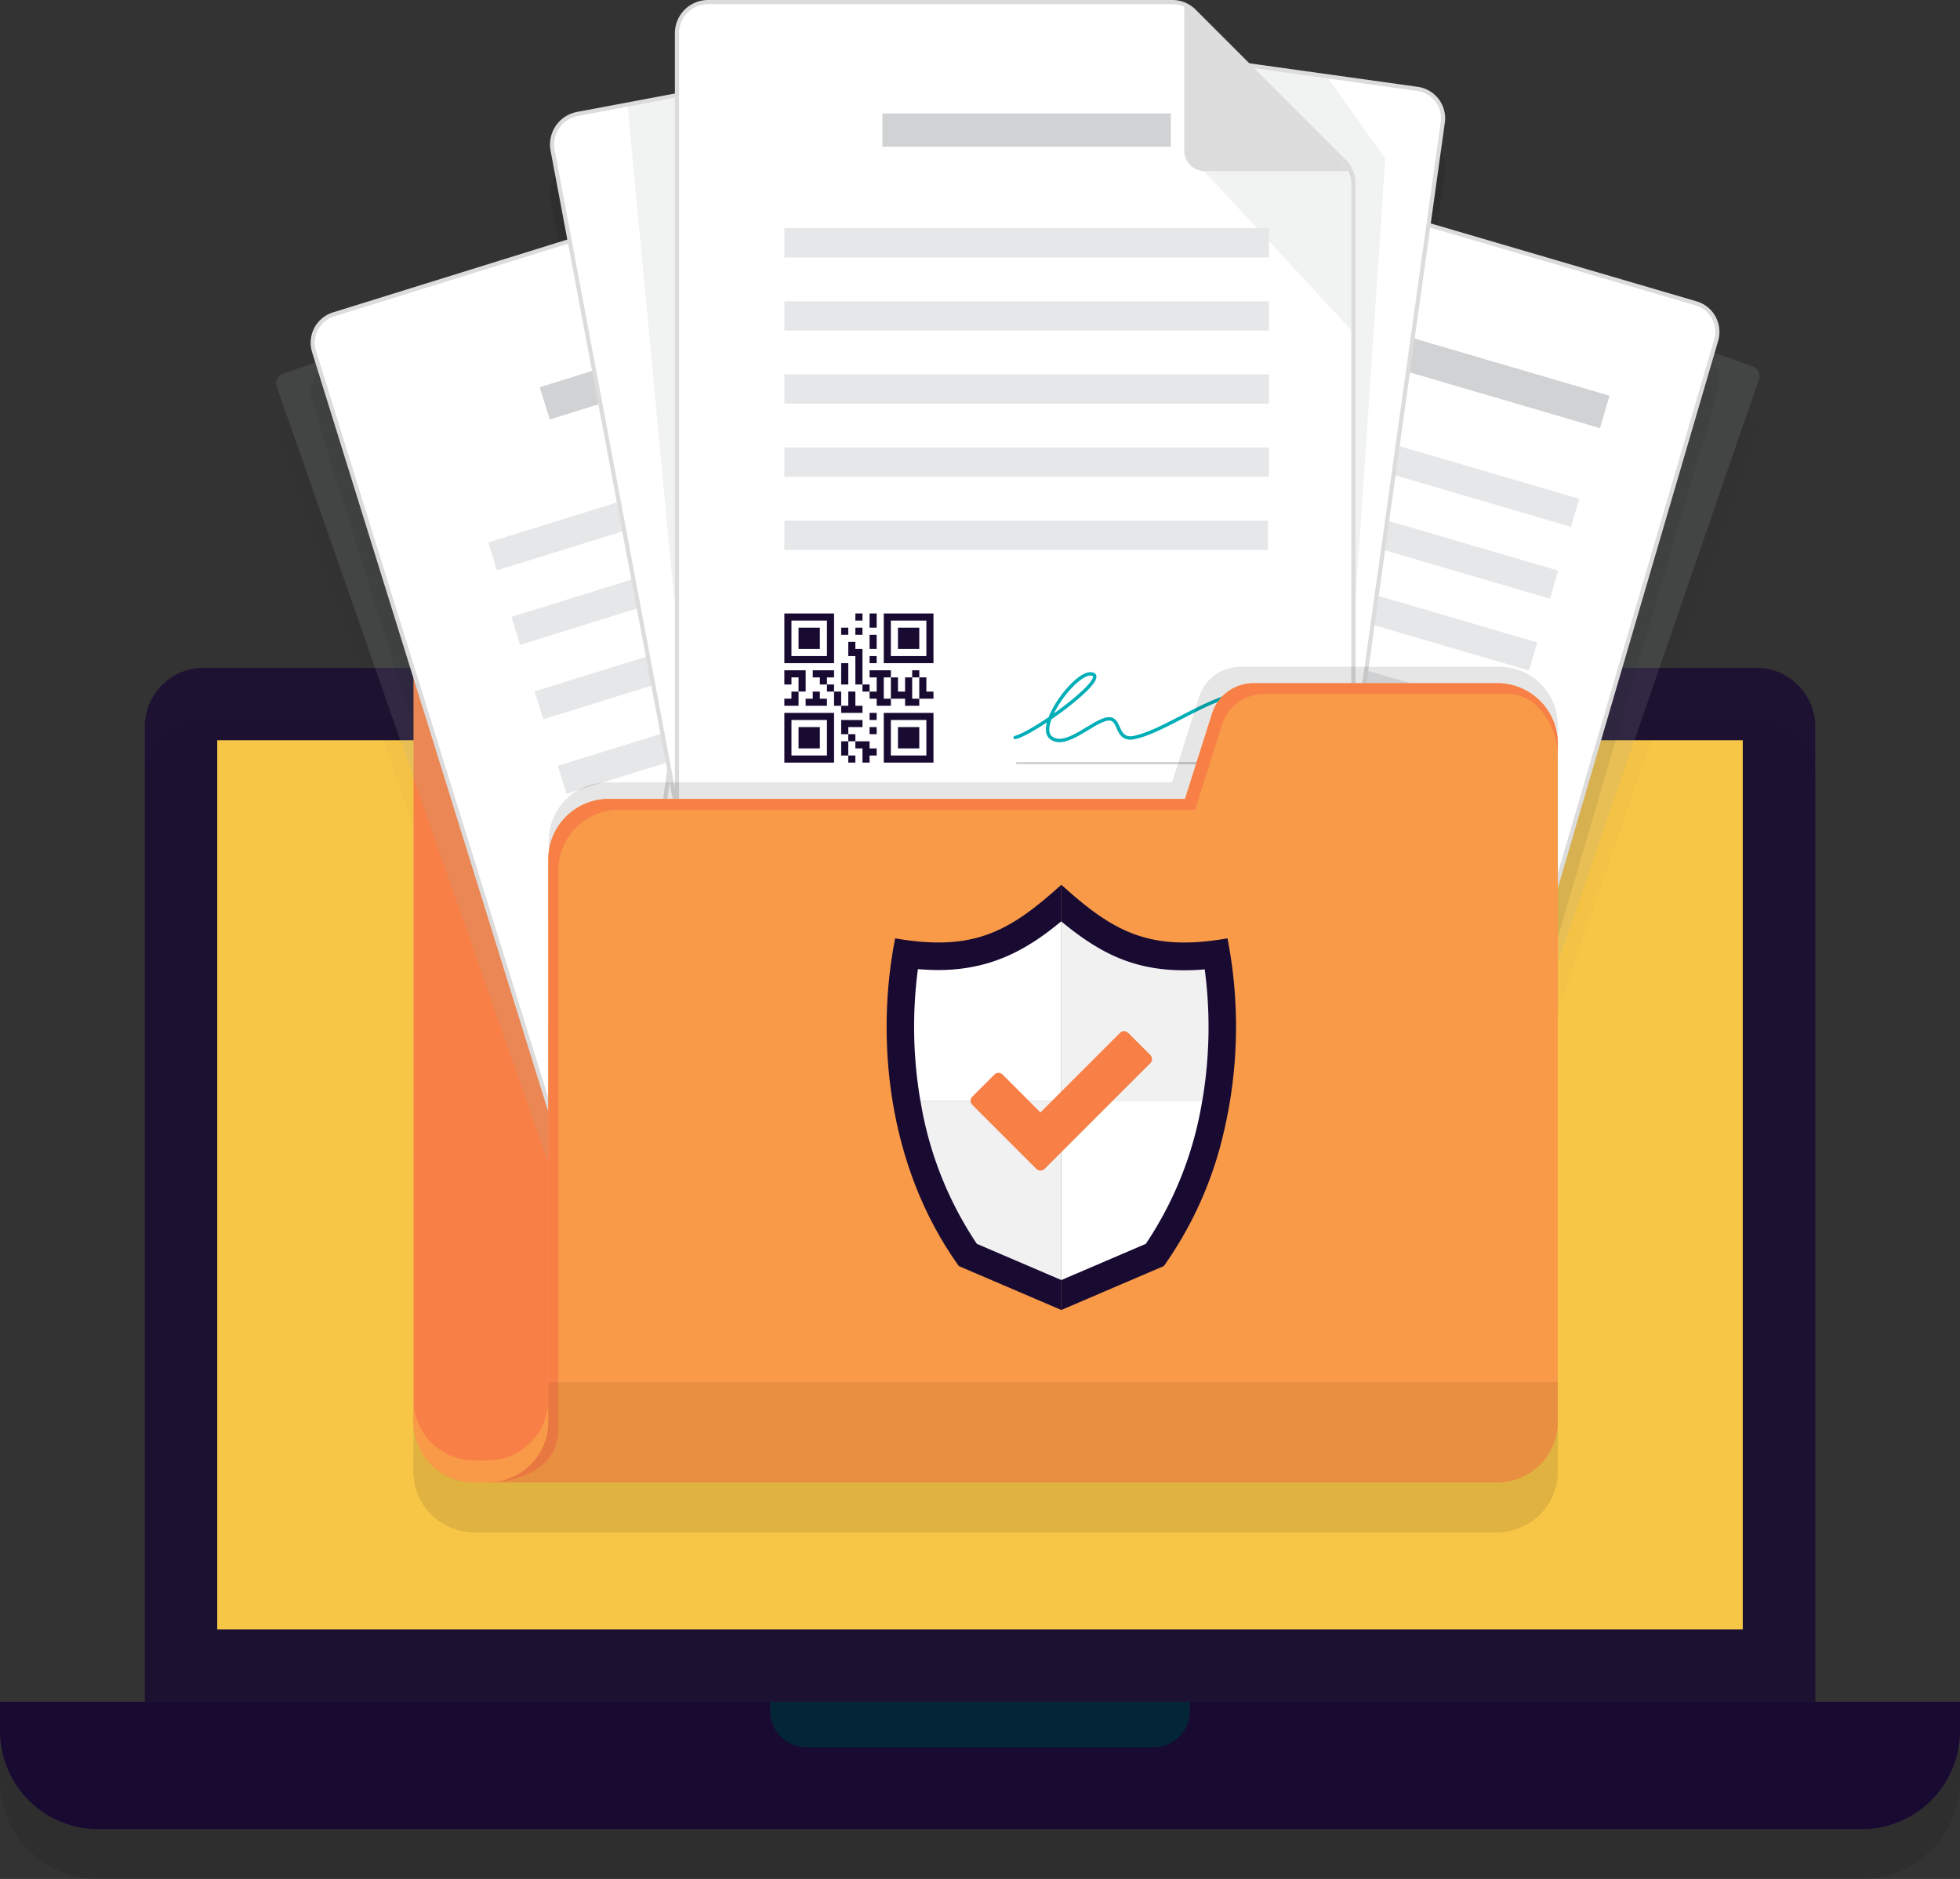 <svg xmlns="http://www.w3.org/2000/svg" width="320.766" height="307.538" viewBox="0 0 320.766 307.538">
  <rect x="0" y="0" width="320.766" height="307.538" fill="#333333" stroke="none"/>
  <g id="Group_24124" data-name="Group 24124" transform="translate(-283.94 -1279.238)">
    <g id="Group_24055" data-name="Group 24055" transform="translate(283.94 1388.542)">
      <g id="Group_24052" data-name="Group 24052" transform="translate(0 8.147)" opacity="0.1" style="mix-blend-mode: multiply;isolation: isolate">
        <path id="Path_68458" data-name="Path 68458" d="M292.666,1491.73v-159.6a9.628,9.628,0,0,1,9.64-9.64H556.4a9.656,9.656,0,0,1,9.654,9.64v159.6Z" transform="translate(-268.97 -1322.489)"/>
        <path id="Path_68459" data-name="Path 68459" d="M604.706,1389.586a16.086,16.086,0,0,1-16.073,16.073H300.027a16.086,16.086,0,0,1-16.087-16.073v-4.774H604.706Z" transform="translate(-283.94 -1215.571)"/>
        <path id="Path_68460" data-name="Path 68460" d="M399.054,1386.311a5.962,5.962,0,0,1-5.98,5.966H336.328a5.985,5.985,0,0,1-5.977-5.966v-1.5h68.7Z" transform="translate(-204.32 -1215.571)"/>
        <rect id="Rectangle_5096" data-name="Rectangle 5096" width="249.662" height="145.528" transform="translate(35.552 11.856)"/>
      </g>
      <g id="Group_24054" data-name="Group 24054">
        <g id="Group_24053" data-name="Group 24053">
          <path id="Path_68461" data-name="Path 68461" d="M292.666,1488.73v-159.6a9.628,9.628,0,0,1,9.64-9.64H556.4a9.656,9.656,0,0,1,9.654,9.64v159.6Z" transform="translate(-268.97 -1319.489)" fill="#190a32" opacity="0.8"/>
          <path id="Path_68462" data-name="Path 68462" d="M604.706,1386.586a16.086,16.086,0,0,1-16.073,16.073H300.027a16.086,16.086,0,0,1-16.087-16.073v-4.774H604.706Z" transform="translate(-283.94 -1212.571)" fill="#190a32"/>
          <path id="Path_68463" data-name="Path 68463" d="M399.054,1383.311a5.962,5.962,0,0,1-5.98,5.966H336.328a5.985,5.985,0,0,1-5.977-5.966v-1.5h68.7Z" transform="translate(-204.32 -1212.571)" fill="#042438"/>
          <path id="Path_76449" data-name="Path 76449" d="M0,0H249.662V145.528H0Z" transform="translate(35.552 11.856)" fill="#f8c647"/>
        </g>
      </g>
    </g>
    <g id="Group_24118" data-name="Group 24118" transform="translate(328.683 1279.238)">
      <g id="Group_24056" data-name="Group 24056" transform="translate(0 8.147)" opacity="0.1" style="mix-blend-mode: multiply;isolation: isolate">
        <path id="Path_68464" data-name="Path 68464" d="M476.387,1336.1h-108.7l-9.743-16.589c-.885-1.51-4.437-2.438-6.189-2.438H318.78a9.885,9.885,0,0,0-9.882,9.884l-.03,128.063a9.568,9.568,0,0,0,7.411,9.648,16.8,16.8,0,0,0,2.113.231H487.524l.388-118.916C487.912,1340.53,481.846,1336.1,476.387,1336.1Z" transform="translate(-285.918 -1222.472)"/>
        <path id="Path_68465" data-name="Path 68465" d="M478.391,1337.124H367.763l-9.743-16.592a4.926,4.926,0,0,0-4.255-2.438H318.753a9.887,9.887,0,0,0-9.885,9.882v125.507a9.889,9.889,0,0,0,7.769,9.659.068.068,0,0,0,.038.008,8.5,8.5,0,0,0,.866.146,9.894,9.894,0,0,0,1.211.076H486.239a9.606,9.606,0,0,0,2.031-.212V1347A9.876,9.876,0,0,0,478.391,1337.124Z" transform="translate(-285.918 -1220.727)"/>
        <path id="Path_68466" data-name="Path 68466" d="M486.223,1380.121H321.015a9.881,9.881,0,0,0,9.89-9.885v-3.622a9.9,9.9,0,0,1-9.9,9.9h-2.251a9.5,9.5,0,0,1-1.214-.079c-.291-.032-.576-.087-.864-.146a.059.059,0,0,1-.038-.011,9.882,9.882,0,0,1-7.769-9.654v3.62a9.884,9.884,0,0,0,7.769,9.656.058.058,0,0,0,.038.011c.288.06.573.114.864.146a10.009,10.009,0,0,0,1.214.076h167.49a9.573,9.573,0,0,0,2.026-.212v-.006h-.011A9.668,9.668,0,0,1,486.223,1380.121Z" transform="translate(-285.918 -1137.487)"/>
        <rect id="Rectangle_5098" data-name="Rectangle 5098" width="110.023" height="142.994" rx="1.666" transform="translate(0 61.716) rotate(-19.268)" opacity="0.15"/>
        <path id="Path_68467" data-name="Path 68467" d="M347.414,1457.68a4.844,4.844,0,0,1-4.644-3.422l-39.761-127.908a4.865,4.865,0,0,1,3.2-6.091l96.424-29.974a4.864,4.864,0,0,1,6.091,3.2l39.761,127.91a4.864,4.864,0,0,1-3.2,6.089l-96.426,29.974a4.847,4.847,0,0,1-1.445.22Z" transform="translate(-296.35 -1268.809)"/>
        <path id="Path_68468" data-name="Path 68468" d="M404.295,1290.622a4.523,4.523,0,0,1,4.318,3.183l39.764,127.91a4.524,4.524,0,0,1-2.976,5.662l-96.426,29.974a4.442,4.442,0,0,1-1.342.207,4.527,4.527,0,0,1-4.32-3.183l-39.761-127.908a4.517,4.517,0,0,1,2.976-5.662l96.424-29.977a4.544,4.544,0,0,1,1.344-.206m0-.682a5.254,5.254,0,0,0-1.545.236l-96.426,29.977a5.2,5.2,0,0,0-3.424,6.514l39.764,127.911a5.2,5.2,0,0,0,6.515,3.424l96.424-29.974a5.216,5.216,0,0,0,3.427-6.517L409.264,1293.6a5.181,5.181,0,0,0-4.969-3.661Z" transform="translate(-296.565 -1269.025)"/>
        <rect id="Rectangle_5099" data-name="Rectangle 5099" width="79.295" height="4.787" transform="translate(46.541 125.351) rotate(-17.269)"/>
        <rect id="Rectangle_5100" data-name="Rectangle 5100" width="37.78" height="4.787" transform="translate(50.33 137.54) rotate(-17.269)"/>
        <rect id="Rectangle_5101" data-name="Rectangle 5101" width="37.78" height="4.787" transform="translate(54.12 149.73) rotate(-17.269)"/>
        <rect id="Rectangle_5102" data-name="Rectangle 5102" width="37.78" height="4.787" transform="translate(57.909 161.919) rotate(-17.269)"/>
        <rect id="Rectangle_5103" data-name="Rectangle 5103" width="79.295" height="4.787" transform="translate(35.174 88.783) rotate(-17.269)"/>
        <rect id="Rectangle_5104" data-name="Rectangle 5104" width="48.143" height="5.532" transform="translate(43.588 63.379) rotate(-17.269)"/>
        <rect id="Rectangle_5105" data-name="Rectangle 5105" width="79.295" height="4.787" transform="translate(38.963 100.972) rotate(-17.269)"/>
        <rect id="Rectangle_5106" data-name="Rectangle 5106" width="79.295" height="4.787" transform="translate(42.752 113.162) rotate(-17.269)"/>
        <path id="Path_68469" data-name="Path 68469" d="M348.494,1343.954l9.629-2.993-2.992-9.627c-9.629,2.993,0,0-9.629,2.993Zm.619-2.862-1.48-4.76-.329-1.056,1.059-.329,4.76-1.48,1.056-.329.331,1.059c1.127,3.631,1.494,4.8,1.477,4.758l.331,1.059-1.059.329-4.76,1.48-1.059.329Z" transform="translate(-223.072 -1198.01)"/>
        <rect id="Rectangle_5107" data-name="Rectangle 5107" width="4.322" height="4.32" transform="translate(126.035 138.213) rotate(-17.269)"/>
        <path id="Path_68470" data-name="Path 68470" d="M341.4,1346.158l9.627-2.993-2.993-9.627-9.627,2.993Zm.619-2.863c-1.13-3.63-1.494-4.8-1.48-4.758l-.329-1.059,1.059-.328,4.758-1.48,1.062-.328.329,1.059c1.127,3.631,1.493,4.8,1.477,4.758l.331,1.059-1.062.328-4.758,1.48-1.059.328Z" transform="translate(-235.235 -1194.229)"/>
        <rect id="Rectangle_5108" data-name="Rectangle 5108" width="4.32" height="4.32" transform="translate(106.782 144.198) rotate(-17.269)"/>
        <path id="Path_68471" data-name="Path 68471" d="M339.2,1339.068l9.627-2.992-2.993-9.627c-9.627,2.993,0,0-9.627,2.993Zm.619-2.862c-1.13-3.631-1.493-4.8-1.48-4.757l-.329-1.059,1.059-.328,4.758-1.48,1.059-.331.331,1.059c1.127,3.633,1.494,4.806,1.477,4.76l.331,1.059-1.062.328-4.758,1.48-1.059.328Z" transform="translate(-239.017 -1206.392)"/>
        <rect id="Rectangle_5109" data-name="Rectangle 5109" width="4.32" height="4.32" transform="translate(100.797 124.944) rotate(-17.269)"/>
        <path id="Path_68472" data-name="Path 68472" d="M346.289,1336.866c9.627-2.992,0,0,9.629-3l-2.993-9.626-9.629,3Zm.619-2.862-1.48-4.76-.329-1.056,1.059-.332c3.633-1.127,4.806-1.493,4.76-1.477l1.056-.332.331,1.059c1.127,3.634,1.494,4.807,1.477,4.76l.331,1.059-1.059.329-4.76,1.48-1.059.329Z" transform="translate(-226.853 -1210.175)"/>
        <rect id="Rectangle_5110" data-name="Rectangle 5110" width="4.322" height="4.32" transform="translate(120.05 118.959) rotate(-17.269)"/>
        <rect id="Rectangle_5111" data-name="Rectangle 5111" width="1.441" height="1.441" transform="translate(110.943 118.773) rotate(-17.269)"/>
        <path id="Path_68473" data-name="Path 68473" d="M342.712,1327.307l.428,1.376,1.376-.428-.427-1.375-.428-1.375-1.376.428Z" transform="translate(-228.591 -1208.013)"/>
        <rect id="Rectangle_5112" data-name="Rectangle 5112" width="1.439" height="1.44" transform="translate(109.049 122.379) rotate(-17.269)"/>
        <rect id="Rectangle_5113" data-name="Rectangle 5113" width="1.441" height="1.44" transform="translate(111.798 121.524) rotate(-17.269)"/>
        <path id="Path_68474" data-name="Path 68474" d="M343.184,1328.826l.428,1.376,1.376-.428-.428-1.376-.427-1.374-1.376.428Z" transform="translate(-227.781 -1205.407)"/>
        <rect id="Rectangle_5114" data-name="Rectangle 5114" width="1.441" height="1.44" transform="translate(116.258 126.17) rotate(-17.269)"/>
        <path id="Path_68475" data-name="Path 68475" d="M340.867,1331.355l-1.374.427.428,1.376,1.374-.427.427,1.375,1.376-.427-.427-1.375,1.374-.427-.428-1.376-1.374.427Z" transform="translate(-233.38 -1199.442)"/>
        <path id="Path_68476" data-name="Path 68476" d="M342.769,1328l-1.374.427.428,1.376.427,1.375,1.374-.427.427,1.375.428,1.376.428,1.376.427,1.375,1.376-.427-.427-1.375-.428-1.375-.428-1.375-.427-1.375-.427-1.375-1.376.428Z" transform="translate(-230.117 -1203.728)"/>
        <rect id="Rectangle_5115" data-name="Rectangle 5115" width="1.441" height="1.441" transform="translate(125.366 126.355) rotate(-17.269)"/>
        <path id="Path_68477" data-name="Path 68477" d="M341.789,1331.481l.428,1.376.427,1.375,1.374-.427-.427-1.375-.428-1.376-.428-1.376-1.374.427Z" transform="translate(-230.175 -1200.851)"/>
        <path id="Path_68478" data-name="Path 68478" d="M338.841,1331.985l-1.374.427.428,1.375.427,1.375,1.374-.427-.427-1.375,1.377-.428.427,1.375.428,1.376,1.375-.427-.428-1.375-.427-1.375-.428-1.375-1.375.427Z" transform="translate(-236.856 -1198.362)"/>
        <rect id="Rectangle_5116" data-name="Rectangle 5116" width="1.439" height="1.441" transform="translate(109.718 134.236) rotate(-17.269)"/>
        <rect id="Rectangle_5117" data-name="Rectangle 5117" width="1.439" height="1.441" transform="translate(116.594 132.098) rotate(-17.269)"/>
        <path id="Path_68479" data-name="Path 68479" d="M339.471,1334.61l-1.374.427.427,1.375,1.375-.427,1.377-.428-.427-1.375-.428-1.375-1.377.428Z" transform="translate(-235.775 -1195.485)"/>
        <path id="Path_68480" data-name="Path 68480" d="M341.938,1332.334l-1.374.427.428,1.376-1.376.427.427,1.375,1.376-.427,1.374-.427,1.376-.428-.427-1.375-1.376.428Z" transform="translate(-233.169 -1196.296)"/>
        <path id="Path_68481" data-name="Path 68481" d="M344.92,1330.1l-1.376.428.428,1.375,1.376-.428.427,1.375.428,1.375-1.376.428.428,1.375,1.376-.428.427,1.375,1.374-.427,1.376-.428-.427-1.375-1.376.427-.428-1.376-.428-1.375-.427-1.375,1.376-.428-.428-1.375-1.376.427Z" transform="translate(-226.43 -1201.603)"/>
        <path id="Path_68482" data-name="Path 68482" d="M350.2,1332.025l-.428-1.376-.427-1.375-1.375.427.427,1.375.428,1.376-1.377.428-.428-1.376-.427-1.375-1.375.427.427,1.375.428,1.376.428,1.376,1.375-.427,1.377-.428.427,1.375,1.375-.427,1.376-.428-.427-1.375-1.376.428Z" transform="translate(-223.553 -1201.544)"/>
        <path id="Path_68483" data-name="Path 68483" d="M349.048,1330.335l-.427-1.375-1.374.427.427,1.375.428,1.375.428,1.375,1.374-.427,1.376-.427-.428-1.376-1.376.428Z" transform="translate(-220.077 -1202.084)"/>
        <path id="Path_68484" data-name="Path 68484" d="M341.911,1333.666l.427,1.375,1.377-.428-.427-1.375-.428-1.376-1.377.428Z" transform="translate(-229.964 -1197.106)"/>
        <path id="Path_68485" data-name="Path 68485" d="M344.627,1332.923l-.428-1.376-1.374.427.428,1.376.427,1.375-1.374.427.428,1.376,1.374-.427,1.374-.427,1.376-.427-.427-1.376-1.376.427Z" transform="translate(-228.554 -1197.646)"/>
        <rect id="Rectangle_5118" data-name="Rectangle 5118" width="1.441" height="1.441" transform="translate(119.679 137.172) rotate(-17.269)"/>
        <path id="Path_68486" data-name="Path 68486" d="M344,1334.271l-1.374.427.427,1.375.427,1.375,1.374-.427-.427-1.375,1.374-.427,1.376-.428-.427-1.375-1.376.428Z" transform="translate(-228.014 -1194.441)"/>
        <rect id="Rectangle_5119" data-name="Rectangle 5119" width="1.441" height="1.439" transform="translate(120.534 139.923) rotate(-17.269)"/>
        <rect id="Rectangle_5120" data-name="Rectangle 5120" width="1.439" height="1.442" transform="translate(116.836 142.579) rotate(-17.269)"/>
        <path id="Path_68487" data-name="Path 68487" d="M343.52,1337.051l.428,1.376,1.375-.427-.428-1.376-.427-1.374-1.374.427Z" transform="translate(-227.203 -1191.294)"/>
        <path id="Path_68488" data-name="Path 68488" d="M346.856,1334.778l-1.375.427-1.376.428.427,1.374,1.376-.428.428,1.376.428,1.375,1.374-.427-.428-1.375,1.376-.428-.428-1.375-1.376.427Z" transform="translate(-225.467 -1192.104)"/>
        <rect id="Rectangle_5121" data-name="Rectangle 5121" width="1.439" height="1.44" transform="translate(118.119 146.706) rotate(-17.269)"/>
        <rect id="Rectangle_5122" data-name="Rectangle 5122" width="142.994" height="110.023" rx="1.666" transform="matrix(0.326, -0.946, 0.946, 0.326, 92.962, 159.897)" opacity="0.15"/>
        <path id="Path_68489" data-name="Path 68489" d="M436.068,1456.66a4.883,4.883,0,0,1-1.369-.2l-96.9-28.4a4.864,4.864,0,0,1-3.3-6.037l37.667-128.543a4.868,4.868,0,0,1,6.037-3.3l96.9,28.4a4.869,4.869,0,0,1,3.3,6.037l-37.67,128.54a4.893,4.893,0,0,1-4.665,3.5Z" transform="translate(-242.286 -1268.938)"/>
        <path id="Path_68490" data-name="Path 68490" d="M377.051,1290.547a4.607,4.607,0,0,1,1.274.182l96.9,28.4a4.526,4.526,0,0,1,3.068,5.613l-37.67,128.543a4.515,4.515,0,0,1-5.613,3.069l-96.9-28.4a4.522,4.522,0,0,1-3.069-5.613l37.67-128.541a4.525,4.525,0,0,1,4.339-3.253m0-.682a5.235,5.235,0,0,0-4.994,3.742l-37.67,128.54a5.212,5.212,0,0,0,3.53,6.46l96.9,28.4a5.188,5.188,0,0,0,6.46-3.527l37.67-128.543a5.208,5.208,0,0,0-3.533-6.46l-96.9-28.4a5.161,5.161,0,0,0-1.464-.212Z" transform="translate(-242.5 -1269.154)"/>
        <rect id="Rectangle_5123" data-name="Rectangle 5123" width="4.787" height="79.295" transform="translate(125.94 99.2) rotate(-73.666)"/>
        <rect id="Rectangle_5124" data-name="Rectangle 5124" width="4.787" height="79.295" transform="translate(122.496 110.954) rotate(-73.666)"/>
        <rect id="Rectangle_5125" data-name="Rectangle 5125" width="4.787" height="35.506" transform="translate(174.851 88.007) rotate(-73.666)"/>
        <rect id="Rectangle_5126" data-name="Rectangle 5126" width="4.787" height="35.506" transform="translate(178.295 76.252) rotate(-73.666)"/>
        <rect id="Rectangle_5127" data-name="Rectangle 5127" width="5.532" height="35.506" transform="translate(183.031 60.091) rotate(-73.666)"/>
        <rect id="Rectangle_5128" data-name="Rectangle 5128" width="4.787" height="79.295" transform="translate(129.385 87.446) rotate(-73.666)"/>
        <path id="Path_68491" data-name="Path 68491" d="M366.946,1347.843l8.176,2.4,2.4-8.174c-8.176-2.4,0,0-8.176-2.4Zm1.773-1.724c.9-3.085,1.2-4.079,1.184-4.041l.263-.9.9.264c3.082.9,4.079,1.2,4.041,1.184l.9.263-.263.9c-.9,3.085-1.195,4.081-1.184,4.041l-.263.9-.9-.263c-3.082-.9-4.079-1.195-4.041-1.184l-.9-.263Z" transform="translate(-186.282 -1183.713)"/>
        <rect id="Rectangle_5129" data-name="Rectangle 5129" width="3.65" height="3.652" transform="translate(183.684 162.479) rotate(-73.666)"/>
        <path id="Path_68492" data-name="Path 68492" d="M360.926,1346.079l8.174,2.4,2.4-8.174-8.174-2.4Zm1.773-1.724c.9-3.085,1.195-4.082,1.184-4.041l.263-.9.9.263,4.041,1.184.9.263-.263.9c-.9,3.085-1.195,4.079-1.184,4.041l-.263.9-.9-.263c-3.082-.9-4.079-1.2-4.041-1.184l-.9-.263Z" transform="translate(-196.61 -1186.739)"/>
        <rect id="Rectangle_5130" data-name="Rectangle 5130" width="3.65" height="3.65" transform="translate(167.337 157.689) rotate(-73.666)"/>
        <path id="Path_68493" data-name="Path 68493" d="M362.69,1340.059c8.174,2.4,0,0,8.174,2.4l2.4-8.174-8.171-2.4Zm1.773-1.727c.9-3.082,1.195-4.079,1.184-4.038l.263-.9.9.263c3.082.9,4.079,1.195,4.038,1.184l.9.263-.263.9c-.9,3.082-1.2,4.079-1.184,4.041l-.263.9-.9-.263c-3.082-.9-4.079-1.2-4.041-1.184l-.9-.263Z" transform="translate(-193.584 -1197.066)"/>
        <rect id="Rectangle_5131" data-name="Rectangle 5131" width="3.65" height="3.65" transform="translate(172.128 141.34) rotate(-73.666)"/>
        <path id="Path_68494" data-name="Path 68494" d="M368.71,1341.823l8.177,2.4,2.4-8.174-8.174-2.4Zm1.776-1.724c.9-3.085,1.195-4.079,1.184-4.041l.263-.9.9.264c3.082.9,4.079,1.195,4.041,1.184l.9.263-.263.9c-.9,3.085-1.2,4.079-1.184,4.041l-.263.9-.9-.263c-3.085-.9-4.081-1.195-4.041-1.184l-.9-.263Z" transform="translate(-183.256 -1194.04)"/>
        <rect id="Rectangle_5132" data-name="Rectangle 5132" width="3.65" height="3.652" transform="translate(188.475 146.131) rotate(-73.666)"/>
        <rect id="Rectangle_5133" data-name="Rectangle 5133" width="1.217" height="1.217" transform="translate(182.837 139.407) rotate(-73.666)"/>
        <path id="Path_68495" data-name="Path 68495" d="M368.823,1334.565l-.342,1.168,1.169.342.342-1.168.342-1.168-1.169-.342Z" transform="translate(-183.65 -1194.473)"/>
        <rect id="Rectangle_5134" data-name="Rectangle 5134" width="1.217" height="1.216" transform="translate(179.819 141.059) rotate(-73.666)"/>
        <rect id="Rectangle_5135" data-name="Rectangle 5135" width="1.217" height="1.217" transform="translate(182.153 141.743) rotate(-73.666)"/>
        <path id="Path_68496" data-name="Path 68496" d="M368.445,1335.854l-.342,1.168,1.168.343.342-1.168.342-1.167-1.169-.343Z" transform="translate(-184.299 -1192.26)"/>
        <rect id="Rectangle_5136" data-name="Rectangle 5136" width="1.217" height="1.218" transform="translate(183.119 147.098) rotate(-73.666)"/>
        <path id="Path_68497" data-name="Path 68497" d="M365.668,1336.171l-1.167-.342-.342,1.168,1.167.342-.342,1.167,1.168.343.342-1.167,1.167.342.342-1.168-1.167-.342Z" transform="translate(-191.064 -1190.3)"/>
        <path id="Path_68498" data-name="Path 68498" d="M368.666,1335.081l-1.167-.342-.342,1.168-.342,1.168,1.167.342-.342,1.167-.342,1.168-.342,1.168-.342,1.167,1.168.343.342-1.167.342-1.168.342-1.168.342-1.167.342-1.168-1.168-.343Z" transform="translate(-186.855 -1192.171)"/>
        <rect id="Rectangle_5137" data-name="Rectangle 5137" width="1.217" height="1.218" transform="translate(189.442 151.487) rotate(-73.666)"/>
        <path id="Path_68499" data-name="Path 68499" d="M366.437,1337.071l-.342,1.168-.342,1.167,1.167.342.342-1.167.342-1.168.342-1.168-1.167-.342Z" transform="translate(-188.329 -1190.174)"/>
        <path id="Path_68500" data-name="Path 68500" d="M364.164,1335.667l-1.167-.342-.342,1.168-.342,1.167,1.167.342.342-1.167,1.169.343-.342,1.167-.342,1.168,1.167.342.342-1.168.342-1.167.342-1.168-1.167-.342Z" transform="translate(-194.232 -1191.165)"/>
        <rect id="Rectangle_5138" data-name="Rectangle 5138" width="1.217" height="1.216" transform="translate(174.745 149.716) rotate(-73.666)"/>
        <rect id="Rectangle_5139" data-name="Rectangle 5139" width="1.217" height="1.216" transform="translate(180.583 151.427) rotate(-73.666)"/>
        <path id="Path_68501" data-name="Path 68501" d="M363.443,1337.909l-1.167-.342-.342,1.167,1.167.342,1.169.343.342-1.167.342-1.168-1.169-.343Z" transform="translate(-194.88 -1188.736)"/>
        <path id="Path_68502" data-name="Path 68502" d="M366.244,1337.461l-1.167-.342-.342,1.168-1.168-.343-.342,1.167,1.168.343,1.167.342,1.168.342.342-1.167-1.168-.342Z" transform="translate(-192.667 -1188.087)"/>
        <path id="Path_68503" data-name="Path 68503" d="M369.758,1337.179l-1.169-.343-.342,1.168,1.169.342-.342,1.168-.342,1.168-1.169-.343-.342,1.168,1.169.343-.342,1.167,1.167.342,1.168.342.342-1.167-1.168-.342.342-1.168.342-1.168.342-1.167,1.168.342.342-1.168-1.168-.342Z" transform="translate(-185.812 -1188.571)"/>
        <path id="Path_68504" data-name="Path 68504" d="M372.356,1341.007l.342-1.168.342-1.167-1.167-.342-.342,1.167-.342,1.168-1.169-.343.342-1.168.342-1.167-1.167-.342-.342,1.167-.342,1.168-.342,1.168,1.167.342,1.169.343L370.5,1343l1.167.342,1.169.343.342-1.167-1.169-.343Z" transform="translate(-183.598 -1187.184)"/>
        <path id="Path_68505" data-name="Path 68505" d="M372.082,1339.659l.342-1.167-1.167-.342-.342,1.167-.342,1.168-.342,1.168,1.167.342,1.169.343.342-1.168-1.169-.343Z" transform="translate(-180.647 -1186.32)"/>
        <path id="Path_68506" data-name="Path 68506" d="M365.286,1338.665l-.342,1.167,1.169.343.342-1.167.342-1.168-1.169-.342Z" transform="translate(-189.717 -1187.439)"/>
        <path id="Path_68507" data-name="Path 68507" d="M368.267,1339.259l.342-1.168-1.167-.342-.342,1.168-.342,1.167-1.167-.342-.342,1.168,1.167.342,1.167.342,1.168.342.342-1.168-1.168-.343Z" transform="translate(-189.194 -1187.006)"/>
        <rect id="Rectangle_5140" data-name="Rectangle 5140" width="1.217" height="1.218" transform="translate(180.381 156.44) rotate(-73.666)"/>
        <path id="Path_68508" data-name="Path 68508" d="M366.722,1339.685l-1.167-.342-.342,1.167-.342,1.167,1.167.342.342-1.167,1.167.342,1.168.343.342-1.167-1.168-.342Z" transform="translate(-189.843 -1184.271)"/>
        <rect id="Rectangle_5141" data-name="Rectangle 5141" width="1.216" height="1.218" transform="translate(179.697 158.775) rotate(-73.666)"/>
        <rect id="Rectangle_5142" data-name="Rectangle 5142" width="1.218" height="1.216" transform="translate(175.852 158.917) rotate(-73.666)"/>
        <path id="Path_68509" data-name="Path 68509" d="M364.835,1341.8l-.342,1.168,1.167.342.342-1.168.342-1.167-1.167-.342Z" transform="translate(-190.491 -1182.058)"/>
        <path id="Path_68510" data-name="Path 68510" d="M368.155,1341.57l-1.167-.342-1.168-.342-.342,1.167,1.168.343-.342,1.168-.342,1.168,1.167.342.342-1.168,1.169.343.342-1.168-1.169-.343Z" transform="translate(-188.801 -1181.626)"/>
        <rect id="Rectangle_5143" data-name="Rectangle 5143" width="1.217" height="1.216" transform="translate(174.826 162.42) rotate(-73.666)"/>
        <path id="Path_68511" data-name="Path 68511" d="M358.2,1306.622c.079.019.157.033.236.054a9.927,9.927,0,0,1,3.123,17.507l4.035,6.028a17.173,17.173,0,0,0-5.119-30.493c-.136-.041-.272-.062-.407-.1Z" transform="translate(-201.28 -1252.417)"/>
        <path id="Path_68512" data-name="Path 68512" d="M367.308,1306.992l1.868-7a17.159,17.159,0,0,0-16.28,4.16l5,5.246A9.915,9.915,0,0,1,367.308,1306.992Z" transform="translate(-210.384 -1252.787)"/>
        <path id="Path_68513" data-name="Path 68513" d="M365.318,1318.042a9.932,9.932,0,0,1-6.8-12.076l-7-1.852a17.166,17.166,0,0,0,26.555,18.389l-4.035-6.028A9.9,9.9,0,0,1,365.318,1318.042Z" transform="translate(-213.748 -1244.709)"/>
        <path id="Path_68514" data-name="Path 68514" d="M358.214,1310.791a9.864,9.864,0,0,1,2.683-4.391l-5-5.246a17.113,17.113,0,0,0-4.644,7.6c-.044.146-.068.3-.106.443l7,1.852C358.173,1310.962,358.187,1310.875,358.214,1310.791Z" transform="translate(-213.385 -1249.789)"/>
        <line id="Line_1095" data-name="Line 1095" x2="41.855" y2="12.266" transform="translate(112.934 144.194)" fill="none" stroke="#000" stroke-miterlimit="10" stroke-width="0.396"/>
        <path id="Path_68515" data-name="Path 68515" d="M342.409,1338.2c3.28.209,18.5-5.235,16.141-6.841s-12.043,5.779-10.167,8.589,8.033-.812,10.569-.3c2.265.451.041,4.138,3.46,4.416,6.406.516,17.249-4.472,24.247-1.154" transform="translate(-228.377 -1198.36)" fill="none" stroke="#000" stroke-linecap="round" stroke-linejoin="round" stroke-width="0.594"/>
        <path id="Path_68516" data-name="Path 68516" d="M428.548,1438.795a4.832,4.832,0,0,1-.679-.049l-100.005-13.974a4.87,4.87,0,0,1-4.144-5.488l18.536-132.66a4.882,4.882,0,0,1,4.812-4.193,4.832,4.832,0,0,1,.679.049l100.005,13.974a4.858,4.858,0,0,1,4.144,5.488L433.36,1434.6a4.884,4.884,0,0,1-4.812,4.193Z" transform="translate(-260.52 -1281.907)"/>
        <path id="Path_68517" data-name="Path 68517" d="M347.283,1282.988a4.574,4.574,0,0,1,.633.043l100.005,13.974a4.523,4.523,0,0,1,3.853,5.105l-18.536,132.66a4.523,4.523,0,0,1-5.105,3.853L328.127,1424.65a4.521,4.521,0,0,1-3.853-5.105l18.534-132.66a4.525,4.525,0,0,1,4.475-3.9m0-.682a5.221,5.221,0,0,0-5.149,4.483L323.6,1419.449a5.214,5.214,0,0,0,4.435,5.877L428.038,1439.3a5.5,5.5,0,0,0,.725.049,5.223,5.223,0,0,0,5.149-4.486l18.536-132.657a5.2,5.2,0,0,0-4.435-5.874l-100.005-13.974a5.083,5.083,0,0,0-.725-.051Z" transform="translate(-260.735 -1282.121)"/>
        <path id="Path_68518" data-name="Path 68518" d="M347.005,1439.323a5.09,5.09,0,0,1-5-4.144l-24.7-131.2a5.092,5.092,0,0,1,4.057-5.936l74.661-14.058a5.28,5.28,0,0,1,.942-.087,5.078,5.078,0,0,1,2.87.885l28.682,19.6a5.1,5.1,0,0,1,2.126,3.259L450.8,1414.7a5.1,5.1,0,0,1-4.054,5.939l-98.8,18.6A5.051,5.051,0,0,1,347.005,1439.323Z" transform="translate(-271.604 -1279.394)"/>
        <path id="Path_68519" data-name="Path 68519" d="M397.175,1284.451a4.749,4.749,0,0,1,2.677.828l28.682,19.593a4.754,4.754,0,0,1,1.985,3.041l20.158,107.063a4.757,4.757,0,0,1-3.786,5.54l-98.8,18.6a4.6,4.6,0,0,1-.874.084,4.767,4.767,0,0,1-4.668-3.867l-24.7-131.2a4.757,4.757,0,0,1,3.783-5.54l74.664-14.056a4.806,4.806,0,0,1,.877-.084m0-.681a5.4,5.4,0,0,0-1,.095l-74.664,14.055a5.432,5.432,0,0,0-4.329,6.335l24.7,131.2a5.417,5.417,0,0,0,6.335,4.329l98.8-18.6a5.44,5.44,0,0,0,4.329-6.335L431.19,1307.789a5.4,5.4,0,0,0-2.273-3.479l-28.682-19.593a5.4,5.4,0,0,0-3.06-.948Z" transform="translate(-271.819 -1279.61)"/>
        <path id="Path_68520" data-name="Path 68520" d="M378.876,1317.041l-4.814-25.567-24.279,4.571Z" transform="translate(-215.725 -1266.392)" opacity="0.15"/>
        <path id="Path_68521" data-name="Path 68521" d="M351.4,1307.008a3.371,3.371,0,0,0,3.924,2.683l23.566-4.437-31.927-21.811Z" transform="translate(-220.557 -1280.171)"/>
        <path id="Path_68522" data-name="Path 68522" d="M329.506,1291.161l-7.737,1.44,7.583,80.429H440.911l4.846-71.879-9.3-13.138-11.788-1.647Z" transform="translate(-263.785 -1275.157)" opacity="0.15"/>
        <path id="Path_68523" data-name="Path 68523" d="M329.822,1426.038a5.09,5.09,0,0,1-5.083-5.083V1287.447a5.088,5.088,0,0,1,5.083-5.083H405.8a5.048,5.048,0,0,1,3.6,1.488l24.562,24.562a5.059,5.059,0,0,1,1.488,3.6v108.945a5.091,5.091,0,0,1-5.086,5.083Z" transform="translate(-258.69 -1282.022)"/>
        <path id="Path_68524" data-name="Path 68524" d="M406.014,1282.919a4.737,4.737,0,0,1,3.354,1.39l24.562,24.562a4.75,4.75,0,0,1,1.388,3.354v108.945a4.757,4.757,0,0,1-4.744,4.744H330.039a4.761,4.761,0,0,1-4.744-4.744V1287.663a4.757,4.757,0,0,1,4.744-4.744h75.976m0-.681H330.039a5.432,5.432,0,0,0-5.426,5.425v133.507a5.434,5.434,0,0,0,5.426,5.426H430.574a5.435,5.435,0,0,0,5.428-5.426V1312.226a5.381,5.381,0,0,0-1.591-3.834l-24.559-24.565a5.4,5.4,0,0,0-3.837-1.588Z" transform="translate(-258.907 -1282.238)"/>
        <path id="Path_68525" data-name="Path 68525" d="M380.6,1318.573v-25.621a.394.394,0,0,0-.394-.394H356.51Z" transform="translate(-204.186 -1264.534)" opacity="0.15"/>
        <path id="Path_68526" data-name="Path 68526" d="M355.313,1306.47a3.369,3.369,0,0,0,3.359,3.362H382.65l-27.337-27.343Z" transform="translate(-206.239 -1281.807)"/>
        <rect id="Rectangle_5144" data-name="Rectangle 5144" width="79.295" height="4.787" transform="translate(83.62 37.348)"/>
        <rect id="Rectangle_5145" data-name="Rectangle 5145" width="79.295" height="4.787" transform="translate(83.62 49.315)"/>
        <rect id="Rectangle_5146" data-name="Rectangle 5146" width="79.295" height="4.787" transform="translate(83.62 61.282)"/>
        <rect id="Rectangle_5147" data-name="Rectangle 5147" width="79.295" height="4.787" transform="translate(83.62 73.248)"/>
        <rect id="Rectangle_5148" data-name="Rectangle 5148" width="79.122" height="4.787" transform="translate(83.62 85.216)"/>
        <rect id="Rectangle_5149" data-name="Rectangle 5149" width="47.206" height="5.447" transform="translate(99.664 18.569)"/>
        <path id="Path_68527" data-name="Path 68527" d="M337.2,1333.343h8.136v-8.135H337.2Zm1.162-2.058v-4.915h5.811v5.811h-5.811Z" transform="translate(-237.31 -1208.523)"/>
        <rect id="Rectangle_5150" data-name="Rectangle 5150" width="3.488" height="3.486" transform="translate(102.216 119.008)"/>
        <path id="Path_68528" data-name="Path 68528" d="M331.21,1333.343h8.136v-8.135H331.21Zm1.162-2.058v-4.915h5.811v5.811h-5.811Z" transform="translate(-247.589 -1208.523)"/>
        <rect id="Rectangle_5151" data-name="Rectangle 5151" width="3.486" height="3.486" transform="translate(85.945 119.008)"/>
        <path id="Path_68529" data-name="Path 68529" d="M331.21,1327.351h8.136v-8.136H331.21Zm1.162-2.059v-4.915h5.811v5.811h-5.811Z" transform="translate(-247.589 -1218.802)"/>
        <rect id="Rectangle_5152" data-name="Rectangle 5152" width="3.486" height="3.486" transform="translate(85.945 102.736)"/>
        <path id="Path_68530" data-name="Path 68530" d="M337.2,1327.351h8.136v-8.136H337.2Zm1.162-2.059v-4.915h5.811v5.811h-5.811Z" transform="translate(-237.31 -1218.802)"/>
        <rect id="Rectangle_5153" data-name="Rectangle 5153" width="3.488" height="3.486" transform="translate(102.216 102.736)"/>
        <rect id="Rectangle_5154" data-name="Rectangle 5154" width="1.163" height="1.163" transform="translate(95.243 100.412)"/>
        <path id="Path_68531" data-name="Path 68531" d="M336.346,1320.377v1.162h1.163v-2.325h-1.163Z" transform="translate(-238.779 -1218.803)"/>
        <rect id="Rectangle_5155" data-name="Rectangle 5155" width="1.162" height="1.162" transform="translate(92.919 102.736)"/>
        <rect id="Rectangle_5156" data-name="Rectangle 5156" width="1.163" height="1.162" transform="translate(95.243 102.736)"/>
        <path id="Path_68532" data-name="Path 68532" d="M336.346,1321.66v1.162h1.163V1320.5h-1.163Z" transform="translate(-238.779 -1216.6)"/>
        <rect id="Rectangle_5157" data-name="Rectangle 5157" width="1.163" height="1.162" transform="translate(97.567 107.385)"/>
        <path id="Path_68533" data-name="Path 68533" d="M334.084,1322.639h-1.162v1.163h1.162v1.162h1.163V1323.8h1.161v-1.163h-2.324Z" transform="translate(-244.652 -1212.929)"/>
        <path id="Path_68534" data-name="Path 68534" d="M336.224,1320.927h-1.162v2.325h1.162v4.649h1.163v-5.812h-1.163Z" transform="translate(-240.981 -1215.866)"/>
        <rect id="Rectangle_5158" data-name="Rectangle 5158" width="1.163" height="1.163" transform="translate(104.541 109.71)"/>
        <path id="Path_68535" data-name="Path 68535" d="M334.634,1323.373v2.324H335.8v-3.487h-1.162Z" transform="translate(-241.715 -1213.663)"/>
        <path id="Path_68536" data-name="Path 68536" d="M332.371,1322.639H331.21v2.324h1.162V1323.8h1.163v2.324H334.7v-3.487h-2.325Z" transform="translate(-247.59 -1212.929)"/>
        <rect id="Rectangle_5159" data-name="Rectangle 5159" width="1.161" height="1.163" transform="translate(90.594 112.034)"/>
        <rect id="Rectangle_5160" data-name="Rectangle 5160" width="1.162" height="1.163" transform="translate(96.405 112.034)"/>
        <path id="Path_68537" data-name="Path 68537" d="M332.371,1325.085H331.21v1.162h2.325v-2.324h-1.163Z" transform="translate(-247.59 -1210.726)"/>
        <path id="Path_68538" data-name="Path 68538" d="M334.818,1323.923h-1.162v1.163h-1.163v1.162h3.487v-1.162h-1.163Z" transform="translate(-245.387 -1210.726)"/>
        <path id="Path_68539" data-name="Path 68539" d="M337.509,1322.639h-1.163v1.163h1.163v2.324h-1.163v1.163h1.163v1.162h2.325v-1.162H338.67V1323.8h1.163v-1.163h-2.325Z" transform="translate(-238.779 -1212.929)"/>
        <path id="Path_68540" data-name="Path 68540" d="M341.117,1325.391v-2.324h-1.162v2.324h-1.163v-2.324H337.63v3.487h2.325v1.162h2.325v-1.162h-1.163Z" transform="translate(-236.575 -1212.195)"/>
        <path id="Path_68541" data-name="Path 68541" d="M340.5,1324.229v-1.162h-1.161v3.487h2.324v-1.163H340.5Z" transform="translate(-233.638 -1212.195)"/>
        <path id="Path_68542" data-name="Path 68542" d="M334.206,1325.085v1.162h1.164v-2.324h-1.164Z" transform="translate(-242.45 -1210.726)"/>
        <path id="Path_68543" data-name="Path 68543" d="M336.957,1325.085v-1.163H335.8v2.324h-1.162v1.163h3.486v-1.163h-1.163Z" transform="translate(-241.715 -1210.726)"/>
        <rect id="Rectangle_5161" data-name="Rectangle 5161" width="1.163" height="1.163" transform="translate(97.567 116.684)"/>
        <path id="Path_68544" data-name="Path 68544" d="M335.8,1325.635h-1.162v2.324H335.8V1326.8h2.325v-1.162H335.8Z" transform="translate(-241.715 -1207.789)"/>
        <rect id="Rectangle_5162" data-name="Rectangle 5162" width="1.163" height="1.162" transform="translate(97.567 119.008)"/>
        <rect id="Rectangle_5163" data-name="Rectangle 5163" width="1.162" height="1.163" transform="translate(94.081 120.17)"/>
        <path id="Path_68545" data-name="Path 68545" d="M334.634,1328.08v1.162H335.8v-2.324h-1.162Z" transform="translate(-241.715 -1205.586)"/>
        <path id="Path_68546" data-name="Path 68546" d="M337.814,1326.919H335.49v1.161h1.163v2.325h1.161v-1.162h1.163v-1.162h-1.163Z" transform="translate(-240.247 -1205.586)"/>
        <rect id="Rectangle_5164" data-name="Rectangle 5164" width="1.162" height="1.162" transform="translate(94.081 123.657)"/>
        <line id="Line_1096" data-name="Line 1096" x2="40.747" transform="translate(121.562 124.911)" fill="none" stroke="#000" stroke-miterlimit="10" stroke-width="0.37"/>
        <path id="Path_68547" data-name="Path 68547" d="M345.122,1333.276c3-.671,15.212-9.551,12.676-10.371s-9.279,8.345-6.859,10.371,6.99-2.838,9.4-3.05c2.148-.19,1.124,3.7,4.263,3.05,5.876-1.219,14.289-8.541,21.434-7.406" transform="translate(-223.722 -1212.561)" fill="none" stroke="#000" stroke-linecap="round" stroke-linejoin="round" stroke-width="0.555"/>
        <path id="Path_68548" data-name="Path 68548" d="M423.429,1327.383l-4.418,13.966H326.56a9.545,9.545,0,0,0-9.548,9.545v18.631l165.132-.005v-37.548a9.546,9.546,0,0,0-9.545-9.545H430.2A7.112,7.112,0,0,0,423.429,1327.383Z" transform="translate(-271.946 -1213.292)" opacity="0.1"/>
        <path id="Path_68549" data-name="Path 68549" d="M480.582,1323.63a9.626,9.626,0,0,0-2.031-.209H438.632a7.1,7.1,0,0,0-6.77,4.956l-4.426,13.982H333.114a9.878,9.878,0,0,0-9.882,9.882l-.005,92.095a9.882,9.882,0,0,1-9.885,9.885h9.89l155.318,0a9.881,9.881,0,0,0,9.89-9.89V1333.3A9.883,9.883,0,0,0,480.582,1323.63Z" transform="translate(-278.242 -1211.587)"/>
        <path id="Path_68550" data-name="Path 68550" d="M480.582,1323.63a9.626,9.626,0,0,0-2.031-.209H438.632a7.1,7.1,0,0,0-6.77,4.956l-4.426,13.982H333.114a9.878,9.878,0,0,0-9.882,9.882l-.005,92.1a9.882,9.882,0,0,1-9.885,9.882s11.69.2,11.544-9.054l0-91.15a9.88,9.88,0,0,1,9.882-9.885h94.322l4.426-13.979a7.1,7.1,0,0,1,6.77-4.959l40.32,0c4.133,0,7.826,5.135,7.826,9.9l.005-1.787A9.883,9.883,0,0,0,480.582,1323.63Z" transform="translate(-278.242 -1211.587)"/>
        <path id="Path_68551" data-name="Path 68551" d="M323.225,1372.07a9.882,9.882,0,0,1-9.882,9.885H478.551a9.882,9.882,0,0,0,9.885-9.885v-6.525H323.225Z" transform="translate(-278.241 -1139.321)" opacity="0.1"/>
      </g>
      <g id="Group_24117" data-name="Group 24117">
        <g id="Group_24116" data-name="Group 24116">
          <path id="Path_68552" data-name="Path 68552" d="M476.387,1333.1h-108.7l-9.743-16.589c-.885-1.51-4.437-2.438-6.189-2.438H318.78a9.885,9.885,0,0,0-9.882,9.884l-.03,128.063a9.568,9.568,0,0,0,7.411,9.648,16.8,16.8,0,0,0,2.113.231H487.524l.388-118.916C487.912,1337.53,481.846,1333.1,476.387,1333.1Z" transform="translate(-285.918 -1219.472)" fill="#ffc738"/>
          <path id="Path_68553" data-name="Path 68553" d="M478.391,1334.123H367.763l-9.743-16.592a4.926,4.926,0,0,0-4.255-2.438H318.753a9.887,9.887,0,0,0-9.885,9.882v125.507a9.889,9.889,0,0,0,7.769,9.659.07.07,0,0,0,.038.008,8.438,8.438,0,0,0,.866.147,9.894,9.894,0,0,0,1.211.076H486.239a9.59,9.59,0,0,0,2.031-.212V1344A9.877,9.877,0,0,0,478.391,1334.123Z" transform="translate(-285.918 -1217.727)" fill="#f88047"/>
          <path id="Path_68554" data-name="Path 68554" d="M486.223,1377.121H321.015a9.881,9.881,0,0,0,9.89-9.885v-3.623a9.9,9.9,0,0,1-9.9,9.9h-2.251a9.5,9.5,0,0,1-1.214-.079c-.291-.032-.576-.087-.864-.146a.058.058,0,0,1-.038-.011,9.882,9.882,0,0,1-7.769-9.654v3.62a9.885,9.885,0,0,0,7.769,9.657.059.059,0,0,0,.038.011c.288.06.573.114.864.147a10.009,10.009,0,0,0,1.214.076h167.49a9.557,9.557,0,0,0,2.026-.212v-.006h-.011A9.652,9.652,0,0,1,486.223,1377.121Z" transform="translate(-285.918 -1134.487)" fill="#f89a47"/>
          <g id="Group_24115" data-name="Group 24115">
            <g id="Group_24072" data-name="Group 24072" transform="translate(0 20.915)">
              <rect id="Rectangle_5165" data-name="Rectangle 5165" width="110.023" height="142.994" rx="1.666" transform="translate(0 40.801) rotate(-19.268)" fill="#a6a8ab" opacity="0.15"/>
              <g id="Group_24071" data-name="Group 24071" transform="translate(6.096)">
                <g id="Group_24057" data-name="Group 24057">
                  <path id="Path_68555" data-name="Path 68555" d="M347.414,1454.681a4.844,4.844,0,0,1-4.644-3.422l-39.761-127.908a4.865,4.865,0,0,1,3.2-6.091l96.424-29.974a4.864,4.864,0,0,1,6.091,3.2l39.761,127.91a4.864,4.864,0,0,1-3.2,6.088l-96.426,29.974a4.848,4.848,0,0,1-1.445.22Z" transform="translate(-302.446 -1286.724)" fill="#fff"/>
                  <path id="Path_68556" data-name="Path 68556" d="M404.295,1287.622a4.524,4.524,0,0,1,4.318,3.183l39.764,127.91a4.524,4.524,0,0,1-2.976,5.662l-96.426,29.974a4.434,4.434,0,0,1-1.342.207,4.527,4.527,0,0,1-4.32-3.183l-39.761-127.908a4.518,4.518,0,0,1,2.976-5.662l96.424-29.977a4.536,4.536,0,0,1,1.344-.206m0-.682a5.254,5.254,0,0,0-1.545.236l-96.426,29.977a5.2,5.2,0,0,0-3.424,6.514l39.764,127.91a5.2,5.2,0,0,0,6.515,3.424l96.424-29.974a5.217,5.217,0,0,0,3.427-6.517L409.264,1290.6a5.181,5.181,0,0,0-4.969-3.661Z" transform="translate(-302.662 -1286.94)" fill="#dcdcdc"/>
                </g>
                <g id="Group_24058" data-name="Group 24058" transform="translate(40.445 80.898)">
                  <rect id="Rectangle_5166" data-name="Rectangle 5166" width="79.295" height="4.787" transform="translate(0 23.539) rotate(-17.269)" fill="#e6e7e8"/>
                </g>
                <g id="Group_24059" data-name="Group 24059" transform="translate(44.234 105.41)">
                  <rect id="Rectangle_5167" data-name="Rectangle 5167" width="37.78" height="4.787" transform="translate(0 11.215) rotate(-17.269)" fill="#e6e7e8"/>
                </g>
                <g id="Group_24060" data-name="Group 24060" transform="translate(48.023 117.6)">
                  <rect id="Rectangle_5168" data-name="Rectangle 5168" width="37.78" height="4.787" transform="translate(0 11.215) rotate(-17.269)" fill="#e6e7e8"/>
                </g>
                <g id="Group_24061" data-name="Group 24061" transform="translate(51.813 129.789)">
                  <rect id="Rectangle_5169" data-name="Rectangle 5169" width="37.78" height="4.787" transform="translate(0 11.215) rotate(-17.269)" fill="#e6e7e8"/>
                </g>
                <g id="Group_24062" data-name="Group 24062" transform="translate(29.078 44.33)">
                  <rect id="Rectangle_5170" data-name="Rectangle 5170" width="79.295" height="4.787" transform="translate(0 23.539) rotate(-17.269)" fill="#e6e7e8"/>
                </g>
                <rect id="Rectangle_5171" data-name="Rectangle 5171" width="48.143" height="5.532" transform="translate(37.492 42.465) rotate(-17.269)" fill="#d0d2d3"/>
                <g id="Group_24063" data-name="Group 24063" transform="translate(32.867 56.519)">
                  <rect id="Rectangle_5172" data-name="Rectangle 5172" width="79.295" height="4.787" transform="translate(0 23.539) rotate(-17.269)" fill="#e6e7e8"/>
                </g>
                <g id="Group_24064" data-name="Group 24064" transform="translate(36.656 68.708)">
                  <rect id="Rectangle_5173" data-name="Rectangle 5173" width="79.295" height="4.787" transform="translate(0 23.539) rotate(-17.269)" fill="#e6e7e8"/>
                </g>
                <g id="Group_24070" data-name="Group 24070" transform="translate(91.094 93.154)">
                  <g id="Group_24065" data-name="Group 24065" transform="translate(25.238 19.256)">
                    <path id="Path_68557" data-name="Path 68557" d="M348.494,1340.954l9.629-2.993-2.992-9.627c-9.629,2.993,0,0-9.629,2.993Zm.619-2.862-1.48-4.76-.329-1.056,1.059-.328,4.76-1.48,1.056-.328.331,1.059c1.127,3.63,1.494,4.8,1.477,4.757l.331,1.059-1.059.329-4.76,1.48-1.059.329Z" transform="translate(-345.501 -1328.335)" fill="#102947"/>
                    <rect id="Rectangle_5174" data-name="Rectangle 5174" width="4.322" height="4.32" transform="translate(3.606 4.888) rotate(-17.269)" fill="#102947"/>
                  </g>
                  <g id="Group_24066" data-name="Group 24066" transform="translate(5.985 25.241)">
                    <path id="Path_68558" data-name="Path 68558" d="M341.4,1343.158l9.627-2.993-2.993-9.627-9.627,2.993Zm.619-2.862c-1.13-3.631-1.494-4.8-1.48-4.758l-.329-1.059,1.059-.329,4.758-1.48,1.062-.329.329,1.059c1.127,3.631,1.493,4.8,1.477,4.758l.331,1.059-1.062.329-4.758,1.48-1.059.329Z" transform="translate(-338.411 -1330.539)" fill="#102947"/>
                    <rect id="Rectangle_5175" data-name="Rectangle 5175" width="4.32" height="4.32" transform="translate(3.607 4.888) rotate(-17.269)" fill="#102947"/>
                  </g>
                  <g id="Group_24067" data-name="Group 24067" transform="translate(0 5.988)">
                    <path id="Path_68559" data-name="Path 68559" d="M339.2,1336.068l9.627-2.992-2.993-9.627c-9.627,2.993,0,0-9.627,2.993Zm.619-2.862c-1.13-3.631-1.493-4.8-1.48-4.758l-.329-1.059,1.059-.329,4.758-1.48,1.059-.331.331,1.059c1.127,3.634,1.494,4.807,1.477,4.76l.331,1.059-1.062.329-4.758,1.48-1.059.329Z" transform="translate(-336.207 -1323.449)" fill="#102947"/>
                    <rect id="Rectangle_5176" data-name="Rectangle 5176" width="4.32" height="4.32" transform="translate(3.607 4.887) rotate(-17.269)" fill="#102947"/>
                  </g>
                  <g id="Group_24068" data-name="Group 24068" transform="translate(19.253)">
                    <path id="Path_68560" data-name="Path 68560" d="M346.289,1333.866c9.627-2.992,0,0,9.629-3l-2.993-9.626-9.629,3Zm.619-2.862-1.48-4.76-.329-1.056,1.059-.332c3.633-1.127,4.806-1.493,4.76-1.477l1.056-.332.331,1.059c1.127,3.633,1.494,4.806,1.477,4.76l.331,1.059-1.059.328-4.76,1.48-1.059.328Z" transform="translate(-343.297 -1321.244)" fill="#102947"/>
                    <rect id="Rectangle_5177" data-name="Rectangle 5177" width="4.322" height="4.32" transform="translate(3.606 4.89) rotate(-17.269)" fill="#102947"/>
                  </g>
                  <g id="Group_24069" data-name="Group 24069" transform="translate(3.42 3.421)">
                    <rect id="Rectangle_5178" data-name="Rectangle 5178" width="1.441" height="1.441" transform="translate(10.332 1.283) rotate(-17.269)" fill="#102947"/>
                    <path id="Path_68561" data-name="Path 68561" d="M342.712,1324.307l.428,1.376,1.376-.428-.427-1.375-.428-1.376-1.376.428Z" transform="translate(-329.202 -1322.504)" fill="#102947"/>
                    <rect id="Rectangle_5179" data-name="Rectangle 5179" width="1.439" height="1.44" transform="translate(8.438 4.888) rotate(-17.269)" fill="#102947"/>
                    <rect id="Rectangle_5180" data-name="Rectangle 5180" width="1.441" height="1.44" transform="translate(11.187 4.034) rotate(-17.269)" fill="#102947"/>
                    <path id="Path_68562" data-name="Path 68562" d="M343.184,1325.826l.428,1.375,1.376-.428-.428-1.375-.427-1.375-1.376.428Z" transform="translate(-328.392 -1319.897)" fill="#102947"/>
                    <rect id="Rectangle_5181" data-name="Rectangle 5181" width="1.441" height="1.44" transform="translate(15.647 8.679) rotate(-17.269)" fill="#102947"/>
                    <path id="Path_68563" data-name="Path 68563" d="M340.867,1328.355l-1.374.427.428,1.376,1.374-.427.427,1.375,1.376-.428-.427-1.375,1.374-.427-.428-1.376-1.374.427Z" transform="translate(-333.991 -1313.932)" fill="#102947"/>
                    <path id="Path_68564" data-name="Path 68564" d="M342.769,1325l-1.374.427.428,1.376.427,1.375,1.374-.427.427,1.375.428,1.376.428,1.376.427,1.375,1.376-.428-.427-1.375-.428-1.375-.428-1.376-.427-1.375-.427-1.375-1.376.428Z" transform="translate(-330.727 -1318.219)" fill="#102947"/>
                    <rect id="Rectangle_5182" data-name="Rectangle 5182" width="1.441" height="1.441" transform="translate(24.755 8.865) rotate(-17.269)" fill="#102947"/>
                    <path id="Path_68565" data-name="Path 68565" d="M341.789,1328.482l.428,1.375.427,1.375,1.374-.427-.427-1.375-.428-1.376-.428-1.375-1.374.427Z" transform="translate(-330.785 -1315.342)" fill="#102947"/>
                    <path id="Path_68566" data-name="Path 68566" d="M338.841,1328.985l-1.374.427.428,1.376.427,1.375,1.374-.427-.427-1.375,1.377-.428.427,1.375.428,1.376,1.375-.428-.428-1.375-.427-1.375-.428-1.375-1.375.427Z" transform="translate(-337.467 -1312.852)" fill="#102947"/>
                    <rect id="Rectangle_5183" data-name="Rectangle 5183" width="1.439" height="1.441" transform="translate(9.107 16.745) rotate(-17.269)" fill="#102947"/>
                    <rect id="Rectangle_5184" data-name="Rectangle 5184" width="1.439" height="1.441" transform="translate(15.983 14.607) rotate(-17.269)" fill="#102947"/>
                    <path id="Path_68567" data-name="Path 68567" d="M339.471,1331.61l-1.374.427.427,1.375,1.375-.427,1.377-.428-.427-1.375-.428-1.375-1.377.428Z" transform="translate(-336.386 -1309.976)" fill="#102947"/>
                    <path id="Path_68568" data-name="Path 68568" d="M341.938,1329.334l-1.374.427.428,1.376-1.376.428.427,1.375,1.376-.428,1.374-.427,1.376-.428-.427-1.375-1.376.427Z" transform="translate(-333.78 -1310.786)" fill="#102947"/>
                    <path id="Path_68569" data-name="Path 68569" d="M344.92,1327.1l-1.376.428.428,1.375,1.376-.428.427,1.375.428,1.376-1.376.428.428,1.375,1.376-.427.427,1.375,1.374-.427,1.376-.428-.427-1.375-1.376.427-.428-1.375-.428-1.376-.427-1.375,1.376-.427-.428-1.376-1.376.427Z" transform="translate(-327.041 -1316.094)" fill="#102947"/>
                    <path id="Path_68570" data-name="Path 68570" d="M350.2,1329.025l-.428-1.376-.427-1.375-1.375.427.427,1.375.428,1.376-1.377.428-.428-1.376-.427-1.375-1.375.427.427,1.375.428,1.376.428,1.376,1.375-.427,1.377-.428.427,1.375,1.375-.427,1.376-.427-.427-1.375-1.376.428Z" transform="translate(-324.164 -1316.035)" fill="#102947"/>
                    <path id="Path_68571" data-name="Path 68571" d="M349.048,1327.335l-.427-1.375-1.374.427.427,1.375.428,1.375.428,1.376,1.374-.427,1.376-.428-.428-1.376-1.376.428Z" transform="translate(-320.688 -1316.575)" fill="#102947"/>
                    <path id="Path_68572" data-name="Path 68572" d="M341.911,1330.666l.427,1.375,1.377-.428-.427-1.375-.428-1.375-1.377.428Z" transform="translate(-330.575 -1311.597)" fill="#102947"/>
                    <path id="Path_68573" data-name="Path 68573" d="M344.627,1329.923l-.428-1.376-1.374.427.428,1.375.427,1.375-1.374.427.428,1.376,1.374-.427,1.374-.427,1.376-.428-.427-1.376-1.376.428Z" transform="translate(-329.165 -1312.136)" fill="#102947"/>
                    <rect id="Rectangle_5185" data-name="Rectangle 5185" width="1.441" height="1.441" transform="translate(19.068 19.682) rotate(-17.269)" fill="#102947"/>
                    <path id="Path_68574" data-name="Path 68574" d="M344,1331.271l-1.374.427.427,1.375.427,1.375,1.374-.427-.427-1.375,1.374-.427,1.376-.427-.427-1.375-1.376.428Z" transform="translate(-328.625 -1308.931)" fill="#102947"/>
                    <rect id="Rectangle_5186" data-name="Rectangle 5186" width="1.441" height="1.439" transform="translate(19.923 22.432) rotate(-17.269)" fill="#102947"/>
                    <rect id="Rectangle_5187" data-name="Rectangle 5187" width="1.439" height="1.442" transform="translate(16.225 25.089) rotate(-17.269)" fill="#102947"/>
                    <path id="Path_68575" data-name="Path 68575" d="M343.52,1334.051l.428,1.375,1.375-.427-.428-1.376-.427-1.374-1.374.427Z" transform="translate(-327.814 -1305.784)" fill="#102947"/>
                    <path id="Path_68576" data-name="Path 68576" d="M346.856,1331.778l-1.375.427-1.376.428.427,1.374,1.376-.428.428,1.375.428,1.375,1.374-.427-.428-1.375,1.376-.428-.428-1.375-1.376.427Z" transform="translate(-326.078 -1306.594)" fill="#102947"/>
                    <rect id="Rectangle_5188" data-name="Rectangle 5188" width="1.439" height="1.44" transform="translate(17.508 29.215) rotate(-17.269)" fill="#102947"/>
                  </g>
                </g>
              </g>
            </g>
            <g id="Group_24089" data-name="Group 24089" transform="translate(91.677 20.711)">
              <rect id="Rectangle_5189" data-name="Rectangle 5189" width="142.994" height="110.023" rx="1.666" transform="matrix(0.326, -0.946, 0.946, 0.326, 1.286, 139.186)" fill="#a6a8ab" opacity="0.15"/>
              <g id="Group_24088" data-name="Group 24088">
                <g id="Group_24073" data-name="Group 24073">
                  <path id="Path_68577" data-name="Path 68577" d="M436.068,1453.66a4.883,4.883,0,0,1-1.369-.2l-96.9-28.4a4.865,4.865,0,0,1-3.3-6.037l37.667-128.543a4.868,4.868,0,0,1,6.037-3.3l96.9,28.4a4.87,4.87,0,0,1,3.3,6.037l-37.67,128.54a4.893,4.893,0,0,1-4.665,3.5Z" transform="translate(-333.962 -1286.649)" fill="#fff"/>
                  <path id="Path_68578" data-name="Path 68578" d="M377.051,1287.546a4.607,4.607,0,0,1,1.274.182l96.9,28.4a4.526,4.526,0,0,1,3.068,5.613l-37.67,128.543a4.515,4.515,0,0,1-5.613,3.069l-96.9-28.4a4.522,4.522,0,0,1-3.069-5.613l37.67-128.541a4.525,4.525,0,0,1,4.339-3.253m0-.681a5.235,5.235,0,0,0-4.994,3.742l-37.67,128.54a5.212,5.212,0,0,0,3.53,6.46l96.9,28.4a5.174,5.174,0,0,0,1.466.215,5.235,5.235,0,0,0,4.994-3.742l37.67-128.543a5.207,5.207,0,0,0-3.533-6.46l-96.9-28.4a5.161,5.161,0,0,0-1.464-.212Z" transform="translate(-334.176 -1286.865)" fill="#dcdcdc"/>
                </g>
                <g id="Group_24074" data-name="Group 24074" transform="translate(34.264 73.895)">
                  <rect id="Rectangle_5190" data-name="Rectangle 5190" width="4.787" height="79.295" transform="translate(0 4.593) rotate(-73.666)" fill="#e6e7e8"/>
                </g>
                <g id="Group_24075" data-name="Group 24075" transform="translate(30.819 85.649)">
                  <rect id="Rectangle_5191" data-name="Rectangle 5191" width="4.787" height="79.295" transform="translate(0 4.593) rotate(-73.666)" fill="#e6e7e8"/>
                </g>
                <g id="Group_24076" data-name="Group 24076" transform="translate(83.174 62.702)">
                  <rect id="Rectangle_5192" data-name="Rectangle 5192" width="4.787" height="35.506" transform="translate(0 4.593) rotate(-73.666)" fill="#e6e7e8"/>
                </g>
                <g id="Group_24077" data-name="Group 24077" transform="translate(86.619 50.948)">
                  <rect id="Rectangle_5193" data-name="Rectangle 5193" width="4.787" height="35.506" transform="translate(0 4.593) rotate(-73.666)" fill="#e6e7e8"/>
                </g>
                <rect id="Rectangle_5194" data-name="Rectangle 5194" width="5.532" height="35.506" transform="translate(91.355 39.379) rotate(-73.666)" fill="#d0d2d3"/>
                <g id="Group_24078" data-name="Group 24078" transform="translate(37.708 62.141)">
                  <rect id="Rectangle_5195" data-name="Rectangle 5195" width="4.787" height="79.295" transform="translate(0 4.593) rotate(-73.666)" fill="#e6e7e8"/>
                </g>
                <g id="Group_24084" data-name="Group 24084" transform="translate(72.639 114.107)">
                  <g id="Group_24079" data-name="Group 24079" transform="translate(16.348 21.138)">
                    <path id="Path_68579" data-name="Path 68579" d="M366.946,1344.843l8.176,2.4,2.4-8.174c-8.176-2.4,0,0-8.176-2.4Zm1.773-1.724c.9-3.085,1.2-4.079,1.184-4.041l.263-.9.9.263c3.082.9,4.079,1.2,4.041,1.184l.9.263-.263.9c-.9,3.085-1.195,4.081-1.184,4.04l-.263.9-.9-.264c-3.082-.9-4.079-1.195-4.041-1.184l-.9-.264Z" transform="translate(-366.946 -1336.669)" fill="#102947"/>
                    <rect id="Rectangle_5196" data-name="Rectangle 5196" width="3.65" height="3.652" transform="translate(3.02 6.523) rotate(-73.666)" fill="#102947"/>
                  </g>
                  <g id="Group_24080" data-name="Group 24080" transform="translate(0 16.348)">
                    <path id="Path_68580" data-name="Path 68580" d="M360.926,1343.079l8.174,2.4,2.4-8.174-8.174-2.4Zm1.773-1.724c.9-3.085,1.195-4.082,1.184-4.041l.263-.9.9.263,4.041,1.184.9.263-.263.9c-.9,3.085-1.195,4.079-1.184,4.041l-.263.9-.9-.263c-3.082-.9-4.079-1.195-4.041-1.184l-.9-.263Z" transform="translate(-360.926 -1334.905)" fill="#102947"/>
                    <rect id="Rectangle_5197" data-name="Rectangle 5197" width="3.65" height="3.65" transform="translate(3.021 6.522) rotate(-73.666)" fill="#102947"/>
                  </g>
                  <g id="Group_24081" data-name="Group 24081" transform="translate(4.79)">
                    <path id="Path_68581" data-name="Path 68581" d="M362.69,1337.059c8.174,2.4,0,0,8.174,2.4l2.4-8.174-8.171-2.4Zm1.773-1.727c.9-3.082,1.195-4.079,1.184-4.038l.263-.9.9.263,4.038,1.184.9.263-.263.9c-.9,3.082-1.2,4.079-1.184,4.041l-.263.9-.9-.263c-3.082-.9-4.079-1.2-4.041-1.184l-.9-.264Z" transform="translate(-362.69 -1328.885)" fill="#102947"/>
                    <rect id="Rectangle_5198" data-name="Rectangle 5198" width="3.65" height="3.65" transform="translate(3.021 6.522) rotate(-73.666)" fill="#102947"/>
                  </g>
                  <g id="Group_24082" data-name="Group 24082" transform="translate(21.138 4.79)">
                    <path id="Path_68582" data-name="Path 68582" d="M368.71,1338.823l8.177,2.395,2.4-8.174-8.174-2.395Zm1.776-1.725c.9-3.085,1.195-4.079,1.184-4.041l.263-.9.9.263c3.082.9,4.079,1.195,4.041,1.184l.9.263-.263.9c-.9,3.085-1.2,4.079-1.184,4.041l-.263.9-.9-.264-4.041-1.184-.9-.264Z" transform="translate(-368.71 -1330.649)" fill="#102947"/>
                    <rect id="Rectangle_5199" data-name="Rectangle 5199" width="3.65" height="3.652" transform="translate(3.021 6.522) rotate(-73.666)" fill="#102947"/>
                  </g>
                  <g id="Group_24083" data-name="Group 24083" transform="translate(2.738 3.421)">
                    <rect id="Rectangle_5200" data-name="Rectangle 5200" width="1.217" height="1.217" transform="translate(15.783 1.168) rotate(-73.666)" fill="#102947"/>
                    <path id="Path_68583" data-name="Path 68583" d="M368.823,1331.565l-.342,1.168,1.169.343.342-1.168.342-1.168-1.169-.343Z" transform="translate(-350.704 -1329.712)" fill="#102947"/>
                    <rect id="Rectangle_5201" data-name="Rectangle 5201" width="1.217" height="1.216" transform="translate(12.765 2.82) rotate(-73.666)" fill="#102947"/>
                    <rect id="Rectangle_5202" data-name="Rectangle 5202" width="1.217" height="1.217" transform="translate(15.099 3.503) rotate(-73.666)" fill="#102947"/>
                    <path id="Path_68584" data-name="Path 68584" d="M368.445,1332.854l-.342,1.168,1.168.343.342-1.168.342-1.167-1.169-.343Z" transform="translate(-351.353 -1327.499)" fill="#102947"/>
                    <rect id="Rectangle_5203" data-name="Rectangle 5203" width="1.217" height="1.218" transform="translate(16.065 8.858) rotate(-73.666)" fill="#102947"/>
                    <path id="Path_68585" data-name="Path 68585" d="M365.668,1333.171l-1.167-.342-.342,1.168,1.167.342-.342,1.167,1.168.342.342-1.167,1.167.342.342-1.168-1.167-.342Z" transform="translate(-358.118 -1325.54)" fill="#102947"/>
                    <path id="Path_68586" data-name="Path 68586" d="M368.666,1332.081l-1.167-.342-.342,1.168-.342,1.168,1.167.342-.342,1.167-.342,1.168-.342,1.168-.342,1.167,1.168.343.342-1.167.342-1.168.342-1.168.342-1.167.342-1.168-1.168-.342Z" transform="translate(-353.909 -1327.41)" fill="#102947"/>
                    <rect id="Rectangle_5204" data-name="Rectangle 5204" width="1.217" height="1.218" transform="translate(22.388 13.248) rotate(-73.666)" fill="#102947"/>
                    <path id="Path_68587" data-name="Path 68587" d="M366.437,1334.071l-.342,1.168-.342,1.167,1.167.342.342-1.167.342-1.168.342-1.168-1.167-.342Z" transform="translate(-355.383 -1325.413)" fill="#102947"/>
                    <path id="Path_68588" data-name="Path 68588" d="M364.164,1332.667l-1.167-.342-.342,1.168-.342,1.167,1.167.342.342-1.167,1.169.343-.342,1.167-.342,1.168,1.167.342.342-1.168.342-1.167.342-1.168-1.167-.342Z" transform="translate(-361.286 -1326.405)" fill="#102947"/>
                    <rect id="Rectangle_5205" data-name="Rectangle 5205" width="1.217" height="1.216" transform="translate(7.691 11.477) rotate(-73.666)" fill="#102947"/>
                    <rect id="Rectangle_5206" data-name="Rectangle 5206" width="1.217" height="1.216" transform="translate(13.529 13.188) rotate(-73.666)" fill="#102947"/>
                    <path id="Path_68589" data-name="Path 68589" d="M363.443,1334.909l-1.167-.342-.342,1.168,1.167.342,1.169.342.342-1.167.342-1.168-1.169-.343Z" transform="translate(-361.934 -1323.975)" fill="#102947"/>
                    <path id="Path_68590" data-name="Path 68590" d="M366.244,1334.461l-1.167-.342-.342,1.168-1.168-.343-.342,1.168,1.168.342,1.167.342,1.168.343.342-1.167-1.168-.343Z" transform="translate(-359.721 -1323.327)" fill="#102947"/>
                    <path id="Path_68591" data-name="Path 68591" d="M369.758,1334.179l-1.169-.342-.342,1.168,1.169.343-.342,1.167-.342,1.168-1.169-.342-.342,1.168,1.169.342-.342,1.167,1.167.342,1.168.343.342-1.167-1.168-.342.342-1.168.342-1.168.342-1.167,1.168.343.342-1.168-1.168-.343Z" transform="translate(-352.866 -1323.81)" fill="#102947"/>
                    <path id="Path_68592" data-name="Path 68592" d="M372.356,1338.007l.342-1.168.342-1.167-1.167-.342-.342,1.167-.342,1.168-1.169-.343.342-1.168.342-1.167-1.167-.342-.342,1.167-.342,1.168-.342,1.168,1.167.342,1.169.343L370.5,1340l1.167.342,1.169.342.342-1.167-1.169-.342Z" transform="translate(-350.652 -1322.424)" fill="#102947"/>
                    <path id="Path_68593" data-name="Path 68593" d="M372.082,1336.658l.342-1.167-1.167-.342-.342,1.167-.342,1.168-.342,1.168,1.167.342,1.169.343.342-1.168-1.169-.343Z" transform="translate(-347.701 -1321.559)" fill="#102947"/>
                    <path id="Path_68594" data-name="Path 68594" d="M365.286,1335.665l-.342,1.167,1.169.342.342-1.167.342-1.168-1.169-.343Z" transform="translate(-356.77 -1322.678)" fill="#102947"/>
                    <path id="Path_68595" data-name="Path 68595" d="M368.267,1336.259l.342-1.168-1.167-.342-.342,1.168-.342,1.168-1.167-.342-.342,1.168,1.167.342,1.167.342,1.168.343.342-1.168-1.168-.342Z" transform="translate(-356.248 -1322.246)" fill="#102947"/>
                    <rect id="Rectangle_5207" data-name="Rectangle 5207" width="1.217" height="1.218" transform="translate(13.327 18.201) rotate(-73.666)" fill="#102947"/>
                    <path id="Path_68596" data-name="Path 68596" d="M366.722,1336.686l-1.167-.342-.342,1.167-.342,1.167,1.167.342.342-1.167,1.167.342,1.168.342.342-1.167-1.168-.343Z" transform="translate(-356.897 -1319.511)" fill="#102947"/>
                    <rect id="Rectangle_5208" data-name="Rectangle 5208" width="1.216" height="1.218" transform="translate(12.643 20.536) rotate(-73.666)" fill="#102947"/>
                    <rect id="Rectangle_5209" data-name="Rectangle 5209" width="1.218" height="1.216" transform="translate(8.798 20.678) rotate(-73.666)" fill="#102947"/>
                    <path id="Path_68597" data-name="Path 68597" d="M364.835,1338.8l-.342,1.168,1.167.342.342-1.168.342-1.167-1.167-.342Z" transform="translate(-357.545 -1317.297)" fill="#102947"/>
                    <path id="Path_68598" data-name="Path 68598" d="M368.155,1338.57l-1.167-.342-1.168-.343-.342,1.167,1.168.343-.342,1.168-.342,1.168,1.167.342.342-1.168,1.169.342.342-1.168-1.169-.342Z" transform="translate(-355.855 -1316.865)" fill="#102947"/>
                    <rect id="Rectangle_5210" data-name="Rectangle 5210" width="1.217" height="1.216" transform="translate(7.772 24.181) rotate(-73.666)" fill="#102947"/>
                  </g>
                </g>
                <g id="Group_24085" data-name="Group 24085" transform="translate(45.511 25.907)">
                  <path id="Path_68599" data-name="Path 68599" d="M358.2,1303.622c.079.019.157.033.236.054a9.926,9.926,0,0,1,3.123,17.507l4.035,6.029a17.174,17.174,0,0,0-5.119-30.493c-.136-.041-.272-.062-.407-.1Z" transform="translate(-338.467 -1296.035)" fill="#f88047"/>
                  <path id="Path_68600" data-name="Path 68600" d="M367.308,1303.992l1.868-7a17.159,17.159,0,0,0-16.28,4.16l5,5.247A9.916,9.916,0,0,1,367.308,1303.992Z" transform="translate(-347.572 -1296.405)" fill="#f8af47"/>
                  <path id="Path_68601" data-name="Path 68601" d="M365.318,1315.042a9.931,9.931,0,0,1-6.8-12.076l-7-1.852a17.166,17.166,0,0,0,26.555,18.39l-4.035-6.029A9.9,9.9,0,0,1,365.318,1315.042Z" transform="translate(-350.936 -1288.327)" fill="#24984e"/>
                  <path id="Path_68602" data-name="Path 68602" d="M358.214,1307.791a9.862,9.862,0,0,1,2.683-4.391l-5-5.247a17.115,17.115,0,0,0-4.644,7.6c-.044.146-.068.3-.106.443l7,1.852C358.173,1307.962,358.187,1307.875,358.214,1307.791Z" transform="translate(-350.572 -1293.407)" fill="#f8c647"/>
                </g>
                <g id="Group_24087" data-name="Group 24087" transform="translate(21.258 112.059)">
                  <g id="Group_24086" data-name="Group 24086" transform="translate(0 11.423)">
                    <line id="Line_1097" data-name="Line 1097" x2="41.855" y2="12.266" fill="none" stroke="#d0d2d3" stroke-miterlimit="10" stroke-width="0.396"/>
                  </g>
                  <path id="Path_68603" data-name="Path 68603" d="M342.409,1335.2c3.28.209,18.5-5.236,16.141-6.841s-12.043,5.779-10.167,8.589,8.033-.812,10.569-.3c2.265.451.041,4.138,3.46,4.415,6.406.516,17.249-4.472,24.247-1.154" transform="translate(-341.311 -1328.131)" fill="none" stroke="#00aeb7" stroke-linecap="round" stroke-linejoin="round" stroke-width="0.594"/>
                </g>
              </g>
            </g>
            <g id="Group_24091" data-name="Group 24091" transform="translate(62.813 0.185)">
              <g id="Group_24090" data-name="Group 24090">
                <path id="Path_68604" data-name="Path 68604" d="M428.548,1435.795a4.832,4.832,0,0,1-.679-.049l-100.005-13.974a4.87,4.87,0,0,1-4.144-5.488l18.536-132.66a4.882,4.882,0,0,1,4.812-4.193,4.831,4.831,0,0,1,.679.049l100.005,13.974a4.858,4.858,0,0,1,4.144,5.488L433.36,1431.6a4.884,4.884,0,0,1-4.812,4.193Z" transform="translate(-323.332 -1279.092)" fill="#fff"/>
                <path id="Path_68605" data-name="Path 68605" d="M347.283,1279.988a4.575,4.575,0,0,1,.633.043l100.005,13.974a4.523,4.523,0,0,1,3.853,5.105l-18.536,132.66a4.525,4.525,0,0,1-4.475,3.9,4.471,4.471,0,0,1-.63-.043l-100.005-13.974a4.521,4.521,0,0,1-3.853-5.105l18.534-132.66a4.525,4.525,0,0,1,4.475-3.9m0-.682a5.221,5.221,0,0,0-5.149,4.483L323.6,1416.449a5.214,5.214,0,0,0,4.435,5.877L428.038,1436.3a5.5,5.5,0,0,0,.725.049,5.223,5.223,0,0,0,5.149-4.486l18.536-132.657a5.2,5.2,0,0,0-4.435-5.874l-100.005-13.974a5.083,5.083,0,0,0-.725-.052Z" transform="translate(-323.547 -1279.306)" fill="#dcdcdc"/>
              </g>
            </g>
            <g id="Group_24096" data-name="Group 24096" transform="translate(45.267 3.272)">
              <g id="Group_24095" data-name="Group 24095">
                <g id="Group_24094" data-name="Group 24094">
                  <g id="Group_24092" data-name="Group 24092" transform="translate(0 0.888)">
                    <path id="Path_68606" data-name="Path 68606" d="M347.005,1436.323a5.09,5.09,0,0,1-5-4.144l-24.7-131.2a5.092,5.092,0,0,1,4.057-5.936l74.661-14.058a5.3,5.3,0,0,1,.942-.087,5.08,5.08,0,0,1,2.87.885l28.682,19.6a5.1,5.1,0,0,1,2.126,3.259L450.8,1411.7a5.1,5.1,0,0,1-4.054,5.939l-98.8,18.6A5.03,5.03,0,0,1,347.005,1436.323Z" transform="translate(-316.871 -1280.554)" fill="#fff"/>
                    <path id="Path_68607" data-name="Path 68607" d="M397.175,1281.452a4.747,4.747,0,0,1,2.677.828l28.682,19.593a4.755,4.755,0,0,1,1.985,3.042l20.158,107.063a4.757,4.757,0,0,1-3.786,5.54l-98.8,18.6a4.616,4.616,0,0,1-.874.084,4.767,4.767,0,0,1-4.668-3.867l-24.7-131.2a4.757,4.757,0,0,1,3.783-5.54l74.664-14.056a4.785,4.785,0,0,1,.877-.084m0-.682a5.374,5.374,0,0,0-1,.1l-74.664,14.055a5.432,5.432,0,0,0-4.329,6.335l24.7,131.2a5.416,5.416,0,0,0,6.335,4.329l98.8-18.6a5.44,5.44,0,0,0,4.329-6.335L431.19,1304.789a5.4,5.4,0,0,0-2.273-3.479l-28.682-19.593a5.4,5.4,0,0,0-3.06-.948Z" transform="translate(-317.086 -1280.77)" fill="#dcdcdc"/>
                  </g>
                  <path id="Path_68608" data-name="Path 68608" d="M378.876,1314.042l-4.814-25.567-24.279,4.571Z" transform="translate(-260.993 -1266.664)" fill="#a6a8ab" opacity="0.15"/>
                  <g id="Group_24093" data-name="Group 24093" transform="translate(81.143)">
                    <path id="Path_68609" data-name="Path 68609" d="M351.4,1304.009a3.371,3.371,0,0,0,3.924,2.683l23.566-4.437-31.927-21.811Z" transform="translate(-346.967 -1280.443)" fill="#e6e7e8"/>
                  </g>
                </g>
              </g>
            </g>
            <g id="Group_24114" data-name="Group 24114" transform="translate(57.984)">
              <path id="Path_68610" data-name="Path 68610" d="M329.506,1288.161l-7.737,1.44,7.583,80.429H440.911l4.846-71.879-9.3-13.138-11.788-1.647Z" transform="translate(-321.769 -1272.156)" fill="#a6a8ab" opacity="0.15"/>
              <g id="Group_24100" data-name="Group 24100" transform="translate(7.722)">
                <g id="Group_24099" data-name="Group 24099">
                  <g id="Group_24097" data-name="Group 24097">
                    <path id="Path_68611" data-name="Path 68611" d="M329.822,1423.038a5.09,5.09,0,0,1-5.083-5.083V1284.448a5.088,5.088,0,0,1,5.083-5.083H405.8a5.049,5.049,0,0,1,3.6,1.488l24.562,24.562a5.06,5.06,0,0,1,1.488,3.6v108.945a5.091,5.091,0,0,1-5.086,5.083Z" transform="translate(-324.397 -1279.022)" fill="#fff"/>
                    <path id="Path_68612" data-name="Path 68612" d="M406.014,1279.92a4.737,4.737,0,0,1,3.354,1.39l24.562,24.562a4.75,4.75,0,0,1,1.388,3.354v108.945a4.758,4.758,0,0,1-4.744,4.744H330.039a4.761,4.761,0,0,1-4.744-4.744V1284.664a4.757,4.757,0,0,1,4.744-4.744h75.976m0-.682H330.039a5.432,5.432,0,0,0-5.426,5.426v133.507a5.434,5.434,0,0,0,5.426,5.425H430.574a5.435,5.435,0,0,0,5.428-5.425V1309.226a5.382,5.382,0,0,0-1.591-3.834l-24.559-24.565a5.4,5.4,0,0,0-3.837-1.588Z" transform="translate(-324.613 -1279.238)" fill="#dcdcdc"/>
                  </g>
                  <path id="Path_68613" data-name="Path 68613" d="M380.6,1315.573v-25.621a.394.394,0,0,0-.394-.394H356.51Z" transform="translate(-269.892 -1261.534)" fill="#a6a8ab" opacity="0.15"/>
                  <g id="Group_24098" data-name="Group 24098" transform="translate(83.367 0.682)">
                    <path id="Path_68614" data-name="Path 68614" d="M355.313,1303.47a3.369,3.369,0,0,0,3.359,3.362H382.65l-27.337-27.343Z" transform="translate(-355.313 -1279.489)" fill="#dcdcdc"/>
                  </g>
                </g>
              </g>
              <g id="Group_24101" data-name="Group 24101" transform="translate(25.636 37.348)">
                <rect id="Rectangle_5211" data-name="Rectangle 5211" width="79.295" height="4.787" fill="#e6e7e8"/>
              </g>
              <g id="Group_24102" data-name="Group 24102" transform="translate(25.636 49.315)">
                <rect id="Rectangle_5212" data-name="Rectangle 5212" width="79.295" height="4.787" fill="#e6e7e8"/>
              </g>
              <g id="Group_24103" data-name="Group 24103" transform="translate(25.636 61.282)">
                <rect id="Rectangle_5213" data-name="Rectangle 5213" width="79.295" height="4.787" fill="#e6e7e8"/>
              </g>
              <g id="Group_24104" data-name="Group 24104" transform="translate(25.636 73.248)">
                <rect id="Rectangle_5214" data-name="Rectangle 5214" width="79.295" height="4.787" fill="#e6e7e8"/>
              </g>
              <g id="Group_24105" data-name="Group 24105" transform="translate(25.636 85.216)">
                <rect id="Rectangle_5215" data-name="Rectangle 5215" width="79.122" height="4.787" fill="#e6e7e8"/>
              </g>
              <rect id="Rectangle_5216" data-name="Rectangle 5216" width="47.206" height="5.447" transform="translate(41.68 18.569)" fill="#d0d2d3"/>
              <g id="Group_24111" data-name="Group 24111" transform="translate(25.636 100.412)">
                <g id="Group_24106" data-name="Group 24106" transform="translate(16.272 16.273)">
                  <path id="Path_68615" data-name="Path 68615" d="M337.2,1330.343h8.136v-8.136H337.2Zm1.162-2.059v-4.915h5.811v5.811h-5.811Z" transform="translate(-337.202 -1322.207)" fill="#190a32"/>
                  <rect id="Rectangle_5217" data-name="Rectangle 5217" width="3.488" height="3.486" transform="translate(2.324 2.324)" fill="#190a32"/>
                </g>
                <g id="Group_24107" data-name="Group 24107" transform="translate(0.001 16.273)">
                  <path id="Path_68616" data-name="Path 68616" d="M331.21,1330.343h8.136v-8.136H331.21Zm1.162-2.059v-4.915h5.811v5.811h-5.811Z" transform="translate(-331.21 -1322.207)" fill="#190a32"/>
                  <rect id="Rectangle_5218" data-name="Rectangle 5218" width="3.486" height="3.486" transform="translate(2.324 2.324)" fill="#190a32"/>
                </g>
                <g id="Group_24108" data-name="Group 24108" transform="translate(0.001 0.001)">
                  <path id="Path_68617" data-name="Path 68617" d="M331.21,1324.351h8.136v-8.136H331.21Zm1.162-2.059v-4.915h5.811v5.811h-5.811Z" transform="translate(-331.21 -1316.215)" fill="#190a32"/>
                  <rect id="Rectangle_5219" data-name="Rectangle 5219" width="3.486" height="3.486" transform="translate(2.324 2.324)" fill="#190a32"/>
                </g>
                <g id="Group_24109" data-name="Group 24109" transform="translate(16.272 0.001)">
                  <path id="Path_68618" data-name="Path 68618" d="M337.2,1324.351h8.136v-8.136H337.2Zm1.162-2.059v-4.915h5.811v5.811h-5.811Z" transform="translate(-337.202 -1316.215)" fill="#190a32"/>
                  <rect id="Rectangle_5220" data-name="Rectangle 5220" width="3.488" height="3.486" transform="translate(2.324 2.324)" fill="#190a32"/>
                </g>
                <g id="Group_24110" data-name="Group 24110">
                  <rect id="Rectangle_5221" data-name="Rectangle 5221" width="1.163" height="1.163" transform="translate(11.622)" fill="#190a32"/>
                  <path id="Path_68619" data-name="Path 68619" d="M336.346,1317.377v1.162h1.163v-2.325h-1.163Z" transform="translate(-322.399 -1316.215)" fill="#190a32"/>
                  <rect id="Rectangle_5222" data-name="Rectangle 5222" width="1.162" height="1.162" transform="translate(9.299 2.325)" fill="#190a32"/>
                  <rect id="Rectangle_5223" data-name="Rectangle 5223" width="1.163" height="1.162" transform="translate(11.622 2.325)" fill="#190a32"/>
                  <path id="Path_68620" data-name="Path 68620" d="M336.346,1318.66v1.163h1.163V1317.5h-1.163Z" transform="translate(-322.399 -1314.012)" fill="#190a32"/>
                  <rect id="Rectangle_5224" data-name="Rectangle 5224" width="1.163" height="1.162" transform="translate(13.947 6.974)" fill="#190a32"/>
                  <path id="Path_68621" data-name="Path 68621" d="M334.084,1319.639h-1.162v1.163h1.162v1.162h1.163V1320.8h1.161v-1.163h-2.324Z" transform="translate(-328.272 -1310.34)" fill="#190a32"/>
                  <path id="Path_68622" data-name="Path 68622" d="M336.224,1317.927h-1.162v2.325h1.162v4.649h1.163v-5.812h-1.163Z" transform="translate(-324.601 -1313.278)" fill="#190a32"/>
                  <rect id="Rectangle_5225" data-name="Rectangle 5225" width="1.163" height="1.163" transform="translate(20.921 9.298)" fill="#190a32"/>
                  <path id="Path_68623" data-name="Path 68623" d="M334.634,1320.373v2.324H335.8v-3.487h-1.162Z" transform="translate(-325.335 -1311.075)" fill="#190a32"/>
                  <path id="Path_68624" data-name="Path 68624" d="M332.371,1319.639H331.21v2.324h1.162V1320.8h1.163v2.324H334.7v-3.487h-2.325Z" transform="translate(-331.21 -1310.34)" fill="#190a32"/>
                  <rect id="Rectangle_5226" data-name="Rectangle 5226" width="1.161" height="1.163" transform="translate(6.974 11.623)" fill="#190a32"/>
                  <rect id="Rectangle_5227" data-name="Rectangle 5227" width="1.162" height="1.163" transform="translate(12.785 11.623)" fill="#190a32"/>
                  <path id="Path_68625" data-name="Path 68625" d="M332.371,1322.085H331.21v1.162h2.325v-2.324h-1.163Z" transform="translate(-331.21 -1308.138)" fill="#190a32"/>
                  <path id="Path_68626" data-name="Path 68626" d="M334.818,1320.923h-1.162v1.163h-1.163v1.162h3.487v-1.162h-1.163Z" transform="translate(-329.007 -1308.138)" fill="#190a32"/>
                  <path id="Path_68627" data-name="Path 68627" d="M337.509,1319.639h-1.163v1.163h1.163v2.324h-1.163v1.163h1.163v1.162h2.325v-1.162H338.67V1320.8h1.163v-1.163h-2.325Z" transform="translate(-322.399 -1310.34)" fill="#190a32"/>
                  <path id="Path_68628" data-name="Path 68628" d="M341.117,1322.391v-2.324h-1.162v2.324h-1.163v-2.324H337.63v3.487h2.325v1.162h2.325v-1.162h-1.163Z" transform="translate(-320.196 -1309.606)" fill="#190a32"/>
                  <path id="Path_68629" data-name="Path 68629" d="M340.5,1321.229v-1.162h-1.161v3.487h2.324v-1.163H340.5Z" transform="translate(-317.258 -1309.606)" fill="#190a32"/>
                  <path id="Path_68630" data-name="Path 68630" d="M334.206,1322.085v1.162h1.164v-2.324h-1.164Z" transform="translate(-326.07 -1308.138)" fill="#190a32"/>
                  <path id="Path_68631" data-name="Path 68631" d="M336.957,1322.085v-1.163H335.8v2.324h-1.162v1.162h3.486v-1.162h-1.163Z" transform="translate(-325.335 -1308.138)" fill="#190a32"/>
                  <rect id="Rectangle_5228" data-name="Rectangle 5228" width="1.163" height="1.163" transform="translate(13.947 16.272)" fill="#190a32"/>
                  <path id="Path_68632" data-name="Path 68632" d="M335.8,1322.635h-1.162v2.324H335.8V1323.8h2.325v-1.162H335.8Z" transform="translate(-325.335 -1305.2)" fill="#190a32"/>
                  <rect id="Rectangle_5229" data-name="Rectangle 5229" width="1.163" height="1.162" transform="translate(13.947 18.597)" fill="#190a32"/>
                  <rect id="Rectangle_5230" data-name="Rectangle 5230" width="1.162" height="1.163" transform="translate(10.461 19.758)" fill="#190a32"/>
                  <path id="Path_68633" data-name="Path 68633" d="M334.634,1325.08v1.163H335.8v-2.324h-1.162Z" transform="translate(-325.335 -1302.997)" fill="#190a32"/>
                  <path id="Path_68634" data-name="Path 68634" d="M337.814,1323.919H335.49v1.161h1.163v2.325h1.161v-1.162h1.163v-1.163h-1.163Z" transform="translate(-323.867 -1302.997)" fill="#190a32"/>
                  <rect id="Rectangle_5231" data-name="Rectangle 5231" width="1.162" height="1.162" transform="translate(10.461 23.246)" fill="#190a32"/>
                </g>
              </g>
              <g id="Group_24113" data-name="Group 24113" transform="translate(63.415 110.292)">
                <g id="Group_24112" data-name="Group 24112" transform="translate(0.162 14.62)">
                  <line id="Line_1098" data-name="Line 1098" x2="40.747" fill="none" stroke="#d0d2d3" stroke-miterlimit="10" stroke-width="0.37"/>
                </g>
                <path id="Path_68635" data-name="Path 68635" d="M345.122,1330.275c3-.671,15.212-9.551,12.676-10.371s-9.279,8.345-6.859,10.371,6.99-2.838,9.4-3.05c2.148-.19,1.124,3.7,4.263,3.05,5.876-1.219,14.289-8.54,21.434-7.405" transform="translate(-345.122 -1319.853)" fill="none" stroke="#00aeb7" stroke-linecap="round" stroke-linejoin="round" stroke-width="0.555"/>
              </g>
            </g>
          </g>
          <path id="Path_68636" data-name="Path 68636" d="M423.429,1324.383l-4.418,13.966H326.56a9.545,9.545,0,0,0-9.548,9.545v18.631l165.132-.005v-37.548a9.546,9.546,0,0,0-9.545-9.545H430.2A7.112,7.112,0,0,0,423.429,1324.383Z" transform="translate(-271.946 -1210.292)" opacity="0.1"/>
          <path id="Path_68637" data-name="Path 68637" d="M480.582,1320.63a9.642,9.642,0,0,0-2.031-.209H438.632a7.1,7.1,0,0,0-6.77,4.956l-4.426,13.982H333.114a9.878,9.878,0,0,0-9.882,9.882l0,34.91,0,57.185a9.882,9.882,0,0,1-9.885,9.885h9.89l155.318,0a9.881,9.881,0,0,0,9.89-9.89V1330.3A9.883,9.883,0,0,0,480.582,1320.63Z" transform="translate(-278.242 -1208.587)" fill="#f89a47"/>
          <path id="Path_68638" data-name="Path 68638" d="M480.582,1320.63a9.642,9.642,0,0,0-2.031-.209H438.632a7.1,7.1,0,0,0-6.77,4.956l-4.426,13.982H333.114a9.878,9.878,0,0,0-9.882,9.882l-.005,92.1a9.882,9.882,0,0,1-9.885,9.882s11.69.2,11.544-9.053l0-91.15a9.88,9.88,0,0,1,9.882-9.885h94.322l4.426-13.979a7.1,7.1,0,0,1,6.77-4.959l40.32,0c4.133,0,7.826,5.135,7.826,9.9l.005-1.787A9.883,9.883,0,0,0,480.582,1320.63Z" transform="translate(-278.242 -1208.587)" fill="#f88047"/>
          <path id="Path_68639" data-name="Path 68639" d="M323.225,1369.071a9.882,9.882,0,0,1-9.882,9.885H478.551a9.882,9.882,0,0,0,9.885-9.885v-6.525H323.225Z" transform="translate(-278.241 -1136.321)" fill="#60300d" opacity="0.1"/>
        </g>
      </g>
    </g>
    <g id="Group_24123" data-name="Group 24123" transform="translate(429.04 1424.058)">
      <g id="Group_24122" data-name="Group 24122">
        <g id="Group_24121" data-name="Group 24121">
          <g id="Group_24119" data-name="Group 24119">
            <path id="Path_68640" data-name="Path 68640" d="M347.908,1332.568H347.9v69.594l.005,0,6.71-2.876.348-.152,9.711-4.16a61.627,61.627,0,0,0,9.35-20.03l0-.016a75.53,75.53,0,0,0,1.073-33.594C362.2,1343.588,356.3,1340.147,347.908,1332.568Z" transform="translate(-319.309 -1332.568)" fill="#190a32"/>
            <path id="Path_68641" data-name="Path 68641" d="M338.766,1341.334c-3.166,16.052-1.434,37.1,10.425,53.643l16.771,7.185h.005v-69.591l-.005,0C357.563,1340.147,351.67,1343.588,338.766,1341.334Z" transform="translate(-337.373 -1332.568)" fill="#190a32"/>
          </g>
          <g id="Group_24120" data-name="Group 24120" transform="translate(4.501 5.966)">
            <path id="Path_68642" data-name="Path 68642" d="M339.411,1345.578a58.934,58.934,0,0,0,9.238,23.444l13.817,5.92h.011v-29.363Z" transform="translate(-338.378 -1316.215)" fill="#f1f1f2"/>
            <path id="Path_68643" data-name="Path 68643" d="M363.129,1334.765l-.005.005c-5.35,4.443-11.3,7.981-20.117,7.981-1.078,0-2.191-.049-3.354-.15a71.822,71.822,0,0,0,.293,20.877c.019.106.038.209.054.312s.041.223.063.337h23.066Z" transform="translate(-339.031 -1334.765)" fill="#fff"/>
            <path id="Path_68644" data-name="Path 68644" d="M347.905,1374.941l13.817-5.92a58.975,58.975,0,0,0,9.238-23.444H347.905Z" transform="translate(-323.806 -1316.215)" fill="#fff"/>
            <path id="Path_68645" data-name="Path 68645" d="M371.367,1342.617c-1.16.1-2.273.149-3.354.149-8.263,0-13.828-2.786-20.109-7.986v29.363H370.96c.019-.114.041-.223.06-.337l.054-.312A71.827,71.827,0,0,0,371.367,1342.617Z" transform="translate(-323.806 -1334.739)" fill="#f1f1f2"/>
          </g>
        </g>
      </g>
      <path id="Path_68646" data-name="Path 68646" d="M353.861,1354.7l13.04-13.037a.934.934,0,0,1,1.317,0l3.644,3.645a.939.939,0,0,1,0,1.32q-8.672,8.668-17.341,17.341l-.035.033h0l-.035.03h0l-.022.014v0l-.035.024v0l-.038.024h0l-.019.011v0l-.022.011h0l-.022.008h0l-.019.014h0l-.022.008h0l-.019.008h0l-.022.008v0l-.019.008h0l-.024.006h0l-.022.008h0l-.022.006h0l-.019.008h0l-.022.006-.022,0v0l-.024,0h0l-.022.006h0l-.022,0h0l-.022,0h0l-.022,0v0h-.179v0l-.068-.008h0l-.024-.006h0l-.019,0v0l-.022,0-.022-.006h0l-.043-.013h0l-.022-.008h0l-.022-.006h0l-.019-.008a.472.472,0,0,1-.084-.041l-.022-.008h0l-.038-.024h0a.946.946,0,0,1-.166-.131c-15.313-15.31,4.82,4.818-10.5-10.5a.939.939,0,0,1,0-1.32l3.644-3.641a.934.934,0,0,1,1.32,0Z" transform="translate(-328.69 -1317.44)" fill="#f88047" fill-rule="evenodd"/>
    </g>
  </g>
</svg>
